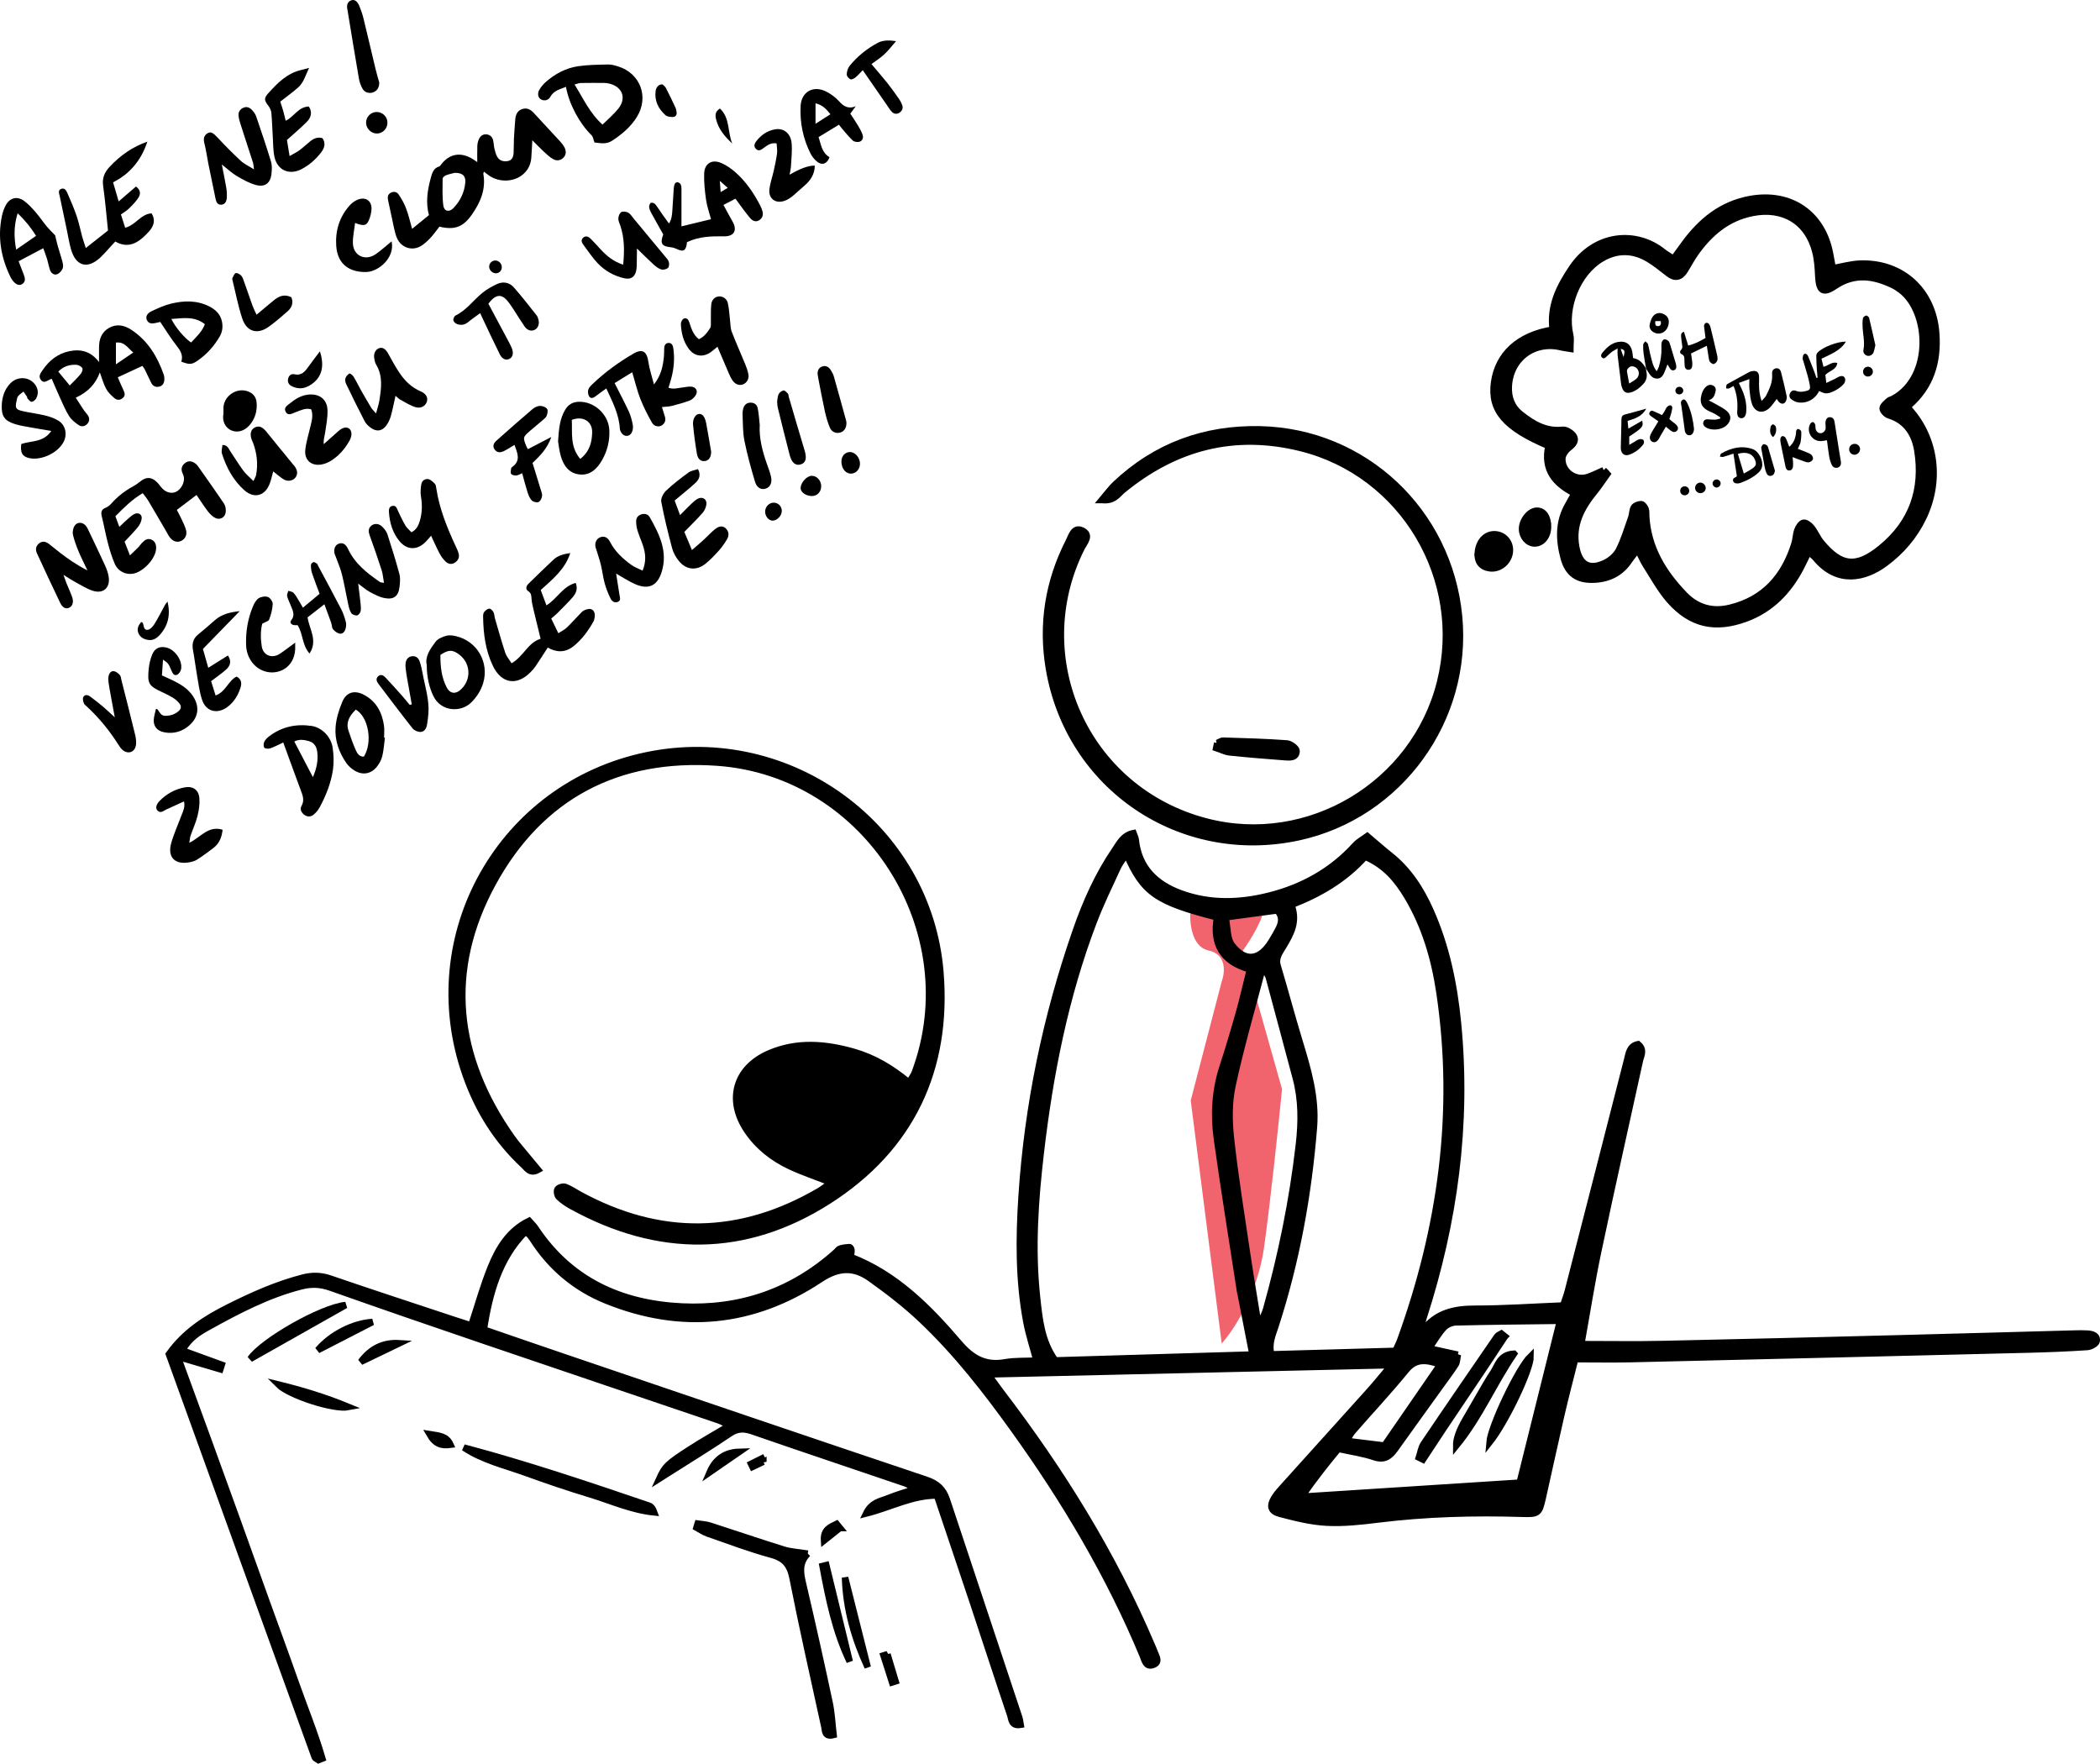 <svg width="644" height="541" viewBox="0 0 644 541" fill="none" xmlns="http://www.w3.org/2000/svg">
<path d="M370.658 291.488C365.058 290.288 364.658 281.988 365.158 277.988C372.658 276.488 387.658 274.388 387.658 277.988C387.658 281.588 383.325 288.488 381.158 291.488L393.158 333.988C392.158 344.154 389.658 368.088 387.658 382.488C385.658 396.888 378.158 408.154 374.658 411.988L365.158 337.488L374.658 300.988C375.658 298.321 376.258 292.688 370.658 291.488Z" fill="#F1646E"/>
<path d="M484.895 412.21C493.359 412.21 501.654 412.36 509.949 412.181C533.809 411.673 557.669 411.065 581.539 410.448C599.792 409.98 618.045 409.462 636.298 408.964C637.563 408.934 638.838 408.914 640.093 408.984C641.616 409.074 643.279 409.492 642.96 411.334C642.831 412.081 641.138 412.997 640.112 413.067C634.157 413.465 628.193 413.704 622.228 413.854C581.559 414.859 540.879 415.835 500.21 416.781C494.634 416.911 489.047 416.801 483.042 416.801C481.489 423.025 480.015 428.582 478.731 434.168C476.779 442.613 474.966 451.097 473.054 459.552C472.009 464.132 471.7 464.371 466.791 464.212C451.963 463.754 437.185 464.152 422.437 465.984C417.249 466.632 411.971 467.209 406.773 466.931C401.983 466.672 397.193 465.457 392.523 464.232C389.655 463.475 389.237 461.882 390.77 459.342C391.597 457.968 392.762 456.783 393.847 455.568C402.561 445.889 411.294 436.239 419.997 426.55C422.019 424.3 423.901 421.94 426.679 418.643C384.955 419.599 344.475 420.526 303.029 421.472C304.722 423.792 305.817 425.365 306.982 426.889C325.375 450.988 341.308 476.54 353.198 504.513C353.477 505.18 353.786 505.837 354.035 506.514C354.562 507.968 355.877 509.8 353.557 510.587C351.386 511.334 351.037 509.143 350.44 507.709C340.173 483.043 326.61 460.239 311.075 438.58C302.422 426.52 293.31 414.79 282.485 404.573C277.646 400.002 272.318 395.899 266.891 392.035C261.942 388.52 257.291 388.51 251.575 392.294C231.041 405.907 208.914 408.128 185.951 398.847C176.491 395.023 168.923 388.689 163.396 380.036C163.007 379.438 162.539 378.881 162.081 378.343C161.992 378.233 161.753 378.243 160.827 378.004C153.079 386.09 150.112 396.377 148.379 407.739C156.734 410.607 164.72 413.376 172.727 416.094C209.841 428.701 246.945 441.358 284.099 453.826C287.415 454.941 289.307 456.743 290.342 459.87C297.751 482.166 305.17 504.453 312.569 526.749C312.778 527.377 312.828 528.064 312.987 528.93C310.129 529.418 310.239 527.217 309.83 526.002C305.957 514.53 302.232 503.009 298.408 491.527C294.764 480.583 291.059 469.659 287.345 458.606C279.627 458.606 273.234 462.23 265.606 464.152C267.309 460.607 270.137 460.368 272.408 459.432C274.857 458.426 277.427 457.709 280.922 456.544C279.219 455.678 278.412 455.14 277.526 454.841C261.962 449.544 246.367 444.335 230.842 438.958C228.253 438.062 226.232 437.972 223.842 439.595C217.717 443.748 211.394 447.602 205.15 451.575C204.274 452.133 203.408 452.69 202.183 453.467C203.896 449.703 204.603 448.956 211.743 444.355C215.527 441.916 219.46 439.715 223.742 437.156C222.448 436.538 221.442 435.921 220.346 435.542C196.058 427.297 171.751 419.102 147.473 410.826C132.087 405.588 116.712 400.291 101.386 394.873C98.349 393.798 95.581 393.648 92.444 394.445C82.157 397.054 72.896 401.934 63.735 407.012C60.827 408.626 57.859 410.488 55.927 414.142C60.12 415.676 64.053 417.1 67.987 418.534C67.837 418.992 67.688 419.45 67.549 419.908C63.456 418.703 59.363 417.488 54.513 416.064C57.73 424.847 60.687 432.904 63.615 440.97C66.642 449.295 69.66 457.61 72.667 465.945C75.615 474.1 78.522 482.276 81.46 490.432C84.457 498.767 87.534 507.072 90.472 515.427C93.27 523.373 96.487 531.2 98.857 539.286C98.469 539.446 98.08 539.595 97.692 539.754C97.293 539.466 96.666 539.267 96.527 538.888C81.57 497.622 66.652 456.345 51.805 415.268C56.674 408.456 63.107 404.373 70.177 400.838C77.487 397.184 84.856 393.897 92.772 391.836C95.66 391.079 98.339 391.099 101.237 392.095C113.874 396.437 126.59 400.579 139.277 404.792C140.98 405.359 142.683 405.897 144.515 406.485C146.537 400.37 148.19 394.346 150.53 388.59C152.89 382.784 156.106 377.407 162.241 374.399C163.207 375.485 163.734 375.953 164.113 376.53C174.768 392.683 190.462 399.783 209.114 400.669C226.998 401.525 242.971 396.078 256.425 383.959C256.823 383.601 257.172 383.043 257.64 382.904C258.566 382.625 259.552 382.515 260.518 382.456C260.707 382.446 261.095 382.983 261.105 383.282C261.135 383.989 260.996 384.696 260.926 385.483C274.678 390.781 284.756 400.948 294.027 411.802C298.1 416.572 302.123 418.872 308.287 417.777C311.284 417.249 314.401 417.429 317.867 417.259C316.771 413.127 315.487 409.253 314.75 405.29C312.37 392.583 312.459 379.757 313.296 366.911C315.128 338.968 320.764 311.792 329.956 285.364C332.983 276.64 336.747 268.216 341.985 260.548C343.33 258.576 344.465 256.146 347.582 255.499C347.861 256.276 348.209 256.883 348.279 257.521C349.185 266.124 354.413 271.143 362.091 273.961C371.053 277.248 380.195 276.959 389.316 274.649C399.543 272.059 408.416 267.11 415.586 259.233C416.701 258.008 418.275 257.192 419.31 256.425C422.019 258.716 424.12 260.588 426.321 262.33C431.997 266.841 435.761 272.737 438.669 279.249C443.578 290.273 445.948 301.934 447.113 313.864C450.111 344.744 446.018 374.808 436.508 404.224C436.13 405.399 435.851 406.604 435.492 407.928C436.03 407.829 436.438 407.879 436.568 407.719C440.621 402.531 446.098 401.346 452.381 401.356C461.234 401.356 470.077 400.739 479.368 400.36C479.856 398.876 480.433 397.403 480.822 395.889C486.896 372.268 492.971 348.648 498.995 325.017C499.523 322.936 499.712 320.755 502.351 320.227C504.393 321.92 503.238 323.673 502.869 325.326C498.617 344.734 494.235 364.123 490.143 383.571C488.131 393.091 486.637 402.72 484.915 412.27L484.895 412.21ZM345.421 261.862C344.266 263.645 343.35 264.75 342.772 266.005C340.223 271.581 337.514 277.098 335.333 282.824C326.67 305.579 321.989 329.269 319.171 353.368C317.448 368.096 316.413 382.874 317.996 397.682C318.723 404.463 319.37 411.324 323.603 417.199C344.086 416.592 364.341 415.985 384.098 415.397C382.804 408.725 381.649 402.77 380.483 396.815C380.454 396.636 380.374 396.467 380.344 396.287C377.934 380.593 375.385 364.909 373.194 349.185C372.168 341.816 372.597 334.417 374.937 327.218C376.719 321.731 378.382 316.194 379.946 310.637C381.151 306.345 382.127 301.994 383.312 297.264C374.648 294.913 371.8 289.197 373.244 281.321C354.622 276.57 350.609 273.802 345.431 261.862H345.421ZM418.633 262.719C412.32 269.749 404.552 274.21 396.038 277.507C398 282.695 395.789 286.459 393.539 290.233C392.453 292.065 391.059 293.738 391.806 296.218C394.086 303.826 396.108 311.514 398.428 319.112C401.067 327.785 403.666 336.469 402.929 345.66C401.266 366.433 397.572 386.827 391.129 406.684C390.282 409.293 389.018 411.971 389.824 415.337C402.68 414.979 415.277 414.63 427.944 414.272C428.522 412.997 429.029 412.061 429.388 411.065C441.945 376.501 446.894 341.049 441.467 304.483C439.924 294.077 437.006 283.989 431.509 274.858C428.492 269.859 424.887 265.407 418.643 262.719H418.633ZM447.084 415.427C446.795 416.771 446.825 417.737 446.396 418.414C445.032 420.535 443.499 422.557 442.025 424.608C437.285 431.201 432.525 437.783 427.815 444.385C426.211 446.626 424.558 447.9 421.461 446.855C417.956 445.67 414.212 445.152 410.418 444.316C406.773 448.737 403.128 453.258 399.205 458.994C422.208 457.51 443.927 456.116 466.034 454.692C470.107 438.321 474.259 421.671 478.402 405.031C467.378 405.17 456.932 405.25 446.496 405.509C445.221 405.539 443.628 406.216 442.782 407.132C441.119 408.934 439.884 411.125 438.221 413.505C441.228 414.162 443.787 414.73 447.074 415.447L447.084 415.427ZM385.781 405.409C386.07 405.449 386.349 405.489 386.638 405.519C387.215 404.114 387.942 402.75 388.35 401.306C392.971 384.786 396.397 368.036 398.348 350.978C399.135 344.097 399.185 337.315 397.382 330.574C394.624 320.307 391.915 310.03 389.127 299.773C388.898 298.917 388.241 298.17 387.773 297.353C387.205 297.722 386.956 297.791 386.926 297.921C383.869 309.572 380.473 321.153 377.944 332.924C376.829 338.092 376.889 343.708 377.466 349.016C378.761 360.836 380.673 372.597 382.415 384.377C383.461 391.398 384.656 398.408 385.781 405.419V405.409ZM441.696 418.444C437.046 416.821 434.018 416.702 431.17 420.197C425.942 426.61 420.266 432.665 414.829 438.908C414.102 439.735 413.634 440.78 412.947 441.886C417.01 442.384 420.565 442.822 424.558 443.31C430.135 435.214 435.731 427.098 441.696 418.444ZM375.833 281.301C376.5 284.497 376.261 287.833 377.785 289.835C381.868 295.202 386.419 294.525 389.964 288.64C390.71 287.405 391.457 286.17 392.105 284.886C393.031 283.043 393.459 281.161 391.686 279.18C386.857 279.827 381.917 280.494 375.833 281.311V281.301Z" fill="black" stroke="black" stroke-width="2"/>
<path d="M254.881 362.659C250.28 360.856 246.158 359.482 242.254 357.65C236.947 355.16 232.406 351.585 229.09 346.656C222.806 337.315 225.554 327.486 235.911 323.025C244.455 319.341 253.218 320.097 261.932 322.607C268.106 324.389 273.503 327.606 278.761 331.997C279.448 330.802 280.185 329.856 280.583 328.791C296.695 285.543 265.945 237.096 219.958 233.85C189.446 231.689 165.726 244.127 151.117 270.874C136.499 297.642 139.426 324.111 157.032 348.956C158.287 350.719 159.731 352.352 161.105 354.025C162.33 355.528 163.585 357.002 165.019 358.735C162.589 360.099 161.653 358.297 160.657 357.381C152.392 349.733 146.626 340.432 142.892 329.866C127.676 286.837 153.637 240.89 198.369 231.629C242.194 222.557 284.726 253.607 288.37 298.08C290.82 327.964 279.358 352.163 253.985 368.315C228.482 384.547 201.844 384.487 175.325 369.888C173.911 369.111 172.527 368.185 171.372 367.07C170.884 366.602 170.645 365.228 170.984 364.71C171.332 364.162 172.657 363.754 173.304 363.983C174.808 364.521 176.172 365.487 177.586 366.263C202.352 379.806 226.929 379.478 251.296 365.218C252.362 364.59 253.318 363.784 254.861 362.678L254.881 362.659Z" fill="black" stroke="black" stroke-width="2"/>
<path d="M474.876 136.758C461.522 131.122 457.031 125.804 458.196 117.31C459.391 108.626 465.794 102.741 476.181 101.088C475.175 93.898 478.202 87.894 482.116 82.108C489.256 71.582 501.763 70.636 509.989 77.228C510.825 77.896 511.771 78.433 513.205 79.379C514.37 77.776 515.475 76.233 516.601 74.709C521.679 67.788 527.943 62.66 536.676 61.056C549.084 58.786 558.933 65.498 561.233 77.936C561.492 79.34 561.751 80.744 562.03 82.257C564.948 81.749 567.686 80.953 570.454 80.853C583.39 80.425 592.791 89.228 593.757 102.144C594.424 111.006 592.074 118.575 585.312 124.42C585.402 124.908 585.352 125.326 585.541 125.535C593.577 134.508 595.25 147.433 589.793 158.756C587.075 164.402 583.111 169.033 578.082 172.757C572.008 177.268 563.593 179.29 556.881 171.233C556.334 170.576 555.617 170.068 554.641 169.172C553.715 171.074 552.988 172.677 552.171 174.221C548.417 181.331 543.139 186.818 535.461 189.666C526.031 193.161 518.543 191.548 511.96 184.03C509.142 180.803 507.051 176.92 504.721 173.285C503.854 171.94 503.237 170.437 502.231 168.465C501.195 169.829 500.349 170.835 499.612 171.921C497.103 175.645 493.577 177.467 489.136 177.736C483.948 178.045 480.861 176.083 479.517 171.024C478.043 165.478 477.873 159.951 480.931 154.753C481.558 153.677 482.146 152.582 482.843 151.317C476.798 148.25 473.283 143.978 474.866 136.748L474.876 136.758ZM491.795 144.187C492.163 144.585 492.532 144.974 492.9 145.372C491.586 147.204 490.351 149.096 488.937 150.839C484.924 155.768 482.136 161.006 483.36 167.718C484.336 173.096 487.254 174.968 492.173 172.647C493.866 171.851 495.609 170.357 496.445 168.724C498.059 165.547 499.084 162.062 500.279 158.676C500.638 157.67 500.538 156.455 501.076 155.589C501.444 155.002 502.54 154.623 503.307 154.623C503.755 154.623 504.382 155.46 504.621 156.047C504.88 156.685 504.78 157.471 504.82 158.188C505.318 167.957 510.088 175.705 516.641 182.466C520.405 186.35 525.145 187.724 530.572 186.39C541.108 183.811 547.182 176.77 550.309 166.782C550.737 165.408 550.727 163.894 551.215 162.55C551.544 161.654 552.331 160.449 553.067 160.319C553.804 160.19 554.96 161.066 555.547 161.813C556.652 163.207 557.34 164.95 558.465 166.334C564.569 173.753 569.349 174.191 576.858 168.067C586.417 160.26 589.933 150.052 587.991 138.103C587.184 133.183 584.645 128.991 579.267 127.358C578.451 127.109 577.375 126.003 577.355 125.257C577.336 124.51 578.411 123.673 579.118 122.986C579.487 122.628 580.094 122.538 580.572 122.279C592.781 115.657 591.735 95.531 582.912 88.949C582.185 88.411 581.438 87.884 580.632 87.495C574.617 84.578 568.732 83.671 562.687 87.734C559.052 90.184 557.837 89.238 557.618 84.697C557.499 82.188 557.34 79.618 556.722 77.189C554.392 67.908 546.804 63.407 537.354 65.308C529.765 66.832 524.398 71.393 520.056 77.448C518.792 79.2 517.796 81.152 516.641 82.984C515.326 85.066 513.703 85.464 511.671 83.89C509.67 82.347 507.708 80.714 505.547 79.419C500.817 76.581 495.878 76.511 491.148 79.32C483.739 83.711 479.517 94.337 481.518 102.771C481.807 103.986 481.558 105.33 481.558 106.954C480.154 106.724 479.467 106.655 478.8 106.495C470.485 104.434 463.106 109.921 462.687 118.475C462.518 121.95 463.613 124.888 466.392 127.079C470.146 130.037 474.06 132.397 479.218 131.809C480.283 131.69 481.936 132.735 482.574 133.721C483.44 135.085 482.494 136.27 481.16 137.286C480.174 138.043 479.148 139.447 479.108 140.602C478.959 144.685 483.141 147.593 486.995 146.268C488.638 145.701 490.202 144.894 491.805 144.197L491.795 144.187Z" fill="black" stroke="black" stroke-width="2"/>
<path d="M337.902 153.329C339.625 151.297 340.711 149.764 342.055 148.499C354.513 136.748 369.42 131.311 386.448 131.68C418.334 132.377 444.315 156.824 447.422 188.929C450.489 220.666 429.169 250.052 398.219 256.744C362.17 264.541 327.805 241.408 321.68 205.001C319.4 191.438 321.481 178.363 327.755 166.055C328.601 164.402 329.279 161.534 331.748 162.64C334.825 164.024 332.505 166.394 331.639 168.117C314.919 201.506 332.674 242.255 369.928 251.944C401.256 260.09 433.769 240.612 441.636 209.214C449.553 177.617 430.414 145.263 399.025 137.416C378.611 132.317 360.438 137.047 344.285 150.321C342.762 151.566 341.627 153.767 337.922 153.329H337.902Z" fill="black" stroke="black" stroke-width="2"/>
<path d="M247.72 476.451C244.952 479.279 245.45 482.327 246.227 485.623C249.075 497.752 251.783 509.911 254.382 522.099C255.079 525.366 255.229 528.762 255.617 532.058C252.859 532.745 253.098 530.843 252.829 529.588C249.523 514.412 246.077 499.265 243.08 484.029C242.273 479.917 240.64 477.875 236.567 476.77C229.955 474.978 223.522 472.528 217.039 470.277C215.824 469.859 214.739 469.072 213.594 468.455C213.713 468.057 213.843 467.648 213.962 467.25C215.197 467.439 216.492 467.479 217.667 467.857C225.225 470.287 232.743 472.866 240.321 475.226C242.443 475.884 244.743 475.983 247.71 476.461L247.72 476.451Z" fill="black" stroke="black" stroke-width="2"/>
<path d="M142.246 443.917C161.425 449.006 180.236 455.359 199.037 461.752C199.735 461.991 200.262 462.748 200.631 463.793C193.69 463.096 187.416 460.218 180.924 458.247C174.391 456.265 167.898 454.084 161.475 451.744C155.012 449.384 148.201 447.88 142.246 443.917V443.917Z" fill="black" stroke="black" stroke-width="2"/>
<path d="M373.274 227.865C373.891 227.616 374.518 227.128 375.136 227.148C381.638 227.347 388.141 227.526 394.624 227.995C395.719 228.074 397.621 229.488 397.611 230.265C397.581 232.496 395.5 232.306 393.907 232.177C388.32 231.749 382.744 231.311 377.167 230.723C375.733 230.574 374.369 229.847 372.965 229.389L373.284 227.865H373.274Z" fill="black" stroke="black" stroke-width="2"/>
<path d="M453.206 169.421C453.524 165.986 455.715 163.685 458.533 163.854C461.381 164.024 463.383 166.523 462.985 169.421C462.576 172.399 459.818 174.619 456.95 174.271C454.271 173.942 452.957 172.229 453.216 169.421H453.206Z" fill="black" stroke="black" stroke-width="2"/>
<path d="M474.717 161.344C474.787 164.342 472.984 166.662 470.614 166.652C468.573 166.642 466.82 164.66 466.771 162.29C466.711 159.572 469.171 156.555 471.401 156.624C473.413 156.684 474.647 158.447 474.707 161.344H474.717Z" fill="black" stroke="black" stroke-width="2"/>
<path d="M76.772 416.721C80.496 411.264 98.56 400.978 105.989 400.221C95.981 405.867 86.56 411.195 76.772 416.721Z" fill="black" stroke="black" stroke-width="2"/>
<path d="M260.575 509.54C256.114 500.2 254.122 490.241 252.26 480.253C252.638 480.164 253.007 480.074 253.385 479.975C255.785 489.833 258.175 499.682 260.575 509.54Z" fill="black" stroke="black" stroke-width="2"/>
<path d="M266.093 511.294C262.06 502.54 259.431 493.449 259.152 483.779C261.463 492.951 263.783 502.122 266.093 511.294Z" fill="black" stroke="black" stroke-width="2"/>
<path d="M85.324 424.568C92.444 426.321 99.365 428.362 106.953 431.489C102.402 432.405 88.62 427.894 85.324 424.568Z" fill="black" stroke="black" stroke-width="2"/>
<path d="M97.453 414.044C101.526 409.234 108.317 405.778 114.223 405.42C108.636 408.298 103.04 411.166 97.453 414.044Z" fill="black" stroke="black" stroke-width="2"/>
<path d="M122.477 411.932C118.732 413.734 114.978 415.547 110.656 417.628C113.644 413.585 117.507 411.613 122.477 411.932Z" fill="black" stroke="black" stroke-width="2"/>
<path d="M226.748 445.222C223.711 447.313 220.674 449.414 217.637 451.505C219.34 447.512 222.317 445.341 226.748 445.222Z" fill="black" stroke="black" stroke-width="2"/>
<path d="M272.148 507.301C272.975 510.069 273.801 512.838 274.638 515.606C274.289 515.716 273.931 515.825 273.582 515.935C272.706 513.176 271.82 510.428 270.943 507.669L272.158 507.291L272.148 507.301Z" fill="black" stroke="black" stroke-width="2"/>
<path d="M257.57 468.584C255.947 469.868 254.324 471.153 252.711 472.448C252.482 469.092 254.583 468.275 256.554 467.329C256.893 467.747 257.232 468.166 257.58 468.584H257.57Z" fill="black" stroke="black" stroke-width="2"/>
<path d="M131.699 439.805C134.876 440.313 136.947 440.392 138.142 443.051C135.453 443.41 133.512 442.961 131.699 439.805V439.805Z" fill="black" stroke="black" stroke-width="2"/>
<path d="M234.088 448.269C232.983 448.797 231.878 449.315 230.772 449.842C230.623 449.534 230.474 449.235 230.324 448.926C231.42 448.379 232.515 447.831 233.6 447.283C233.76 447.612 233.929 447.94 234.088 448.279V448.269Z" fill="black" stroke="black" stroke-width="2"/>
<path d="M461.512 409.85C453.257 422.517 444.613 434.924 436.368 447.601L435.133 446.984C435.601 445.57 435.79 443.966 436.597 442.781C444.035 431.748 451.584 420.784 459.132 409.81C459.401 409.422 459.988 409.252 460.436 408.983C460.795 409.272 461.163 409.551 461.522 409.84L461.512 409.85Z" fill="black" stroke="black" stroke-width="2"/>
<path d="M464.292 415.158C457.899 424.539 453.807 434.537 446.567 443.39C446.54 441.292 447.496 438.593 449.435 435.294C450.899 432.804 452.313 430.295 453.767 427.805C455.141 425.475 456.445 423.095 457.949 420.864C459.413 418.694 459.911 415.387 464.283 415.148L464.292 415.158Z" fill="black" stroke="black" stroke-width="2"/>
<path d="M469.39 415.905C469.43 420.028 461.733 436.16 456.773 442.384C457.162 437.385 465.686 419.5 469.39 415.905Z" fill="black" stroke="black" stroke-width="2"/>
<path d="M163.246 43.02C163.122 45.188 163.059 46.8 162.93 48.407C162.743 50.705 161.735 52.556 159.831 53.904C157.145 55.813 153.101 55.866 150.208 53.986C149.628 53.611 149.1 53.161 148.424 52.652C148.338 52.925 148.194 53.132 148.222 53.304C149.067 58.029 147.34 62.054 144.725 65.786C142.001 69.672 139.396 70.607 134.748 69.508C133.87 70.626 133.04 71.849 132.042 72.914C131.16 73.859 130.186 74.795 129.083 75.452C126.392 77.044 123.144 76.008 121.815 73.178C121.34 72.171 121.086 71.043 120.837 69.945C120.208 67.148 119.681 64.328 119.038 61.536C118.822 60.596 118.817 59.771 119.662 59.214C120.597 58.6 121.657 58.768 122.237 59.617C123.154 60.965 123.969 62.423 124.545 63.944C125.274 65.858 125.72 67.882 126.382 70.175C128.248 68.659 129.845 67.359 131.539 65.978C130.522 62.208 131.049 58.428 132.071 54.715C132.469 53.257 132.829 51.611 134.657 51.055C134.94 50.968 135.151 50.604 135.362 50.335C137.813 47.232 141.056 46.584 144.562 48.527C145.239 48.901 145.853 49.385 146.361 49.726C146.361 48.105 146.318 46.431 146.38 44.756C146.404 44.075 146.563 43.361 146.836 42.737C147.287 41.706 148.117 41.048 149.316 41.216C150.376 41.365 151.019 42.075 151.24 43.097C151.422 43.946 151.441 44.833 151.647 45.673C151.849 46.507 152.074 47.376 152.501 48.105C153.192 49.28 154.386 49.625 155.682 49.405C157.058 49.174 157.437 48.081 157.509 46.886C157.591 45.495 157.528 44.099 157.6 42.708C157.711 40.621 157.855 38.539 158.032 36.458C158.152 35.062 158.761 33.901 160.157 33.44C161.558 32.975 162.7 33.565 163.659 34.601C166.379 37.542 169.118 40.468 171.823 43.428C172.346 43.998 172.85 44.636 173.171 45.332C173.68 46.431 173.637 47.567 172.677 48.455C171.723 49.337 170.562 49.357 169.526 48.738C168.566 48.167 167.717 47.385 166.892 46.618C165.765 45.577 164.705 44.464 163.237 43.005L163.246 43.02ZM139.434 53.002C138.729 53.194 137.703 53.391 136.743 53.76C136.321 53.923 135.741 54.441 135.741 54.801C135.717 57.55 135.597 60.332 135.957 63.042C136.192 64.822 137.751 65.153 139.022 63.839C141.123 61.67 142.409 59.032 142.687 56.01C142.879 53.938 141.823 52.959 139.439 53.007L139.434 53.002Z" fill="black"/>
<path d="M60.265 151.795C58.145 153.402 56.303 154.798 54.23 156.371C54.59 157.071 55.166 158.107 55.665 159.182C56.178 160.28 56.739 161.384 57.046 162.549C57.435 164.032 56.792 165.274 55.602 165.854C54.418 166.435 53.108 166.114 52.144 164.876C51.616 164.195 51.237 163.394 50.801 162.645C48.997 159.566 47.208 156.477 45.38 153.416C44.944 152.687 44.373 152.039 43.778 151.238C40.511 153.147 38.017 155.671 35.388 158.314C35.748 159.292 36.098 160.228 36.592 161.561C37.724 160.511 38.569 159.681 39.461 158.913C40.046 158.41 40.655 157.868 41.355 157.57C42.492 157.081 43.596 157.8 43.452 159.009C43.346 159.897 42.91 160.851 42.349 161.556C41.159 163.048 39.792 164.396 38.204 166.123C38.607 167.145 39.154 168.546 39.849 170.325C40.962 169.246 41.768 168.493 42.54 167.711C42.843 167.404 43.054 167.001 43.351 166.689C44.205 165.802 45.083 164.876 46.493 165.509C47.639 166.022 48.09 167.27 47.798 168.877C47.265 171.764 43.864 175.28 41.015 175.89C38.684 176.389 36.256 175.295 35.206 172.925C34.294 170.872 33.652 168.68 33.076 166.502C32.366 163.816 31.896 161.062 31.215 158.367C30.884 157.047 31.114 156.208 32.452 155.68C33.057 155.44 33.637 154.985 34.074 154.495C36.002 152.318 38.237 150.552 40.794 149.166C41.552 148.753 42.281 148.259 42.943 147.708C44.8 146.163 46.459 146.187 48.172 147.909C48.786 148.523 49.256 149.281 49.865 149.89C51.204 151.229 53.05 151.493 54.365 150.605C55.914 149.559 56.782 147.434 56.284 145.866C56.178 145.535 56.01 145.228 55.885 144.902C55.42 143.659 55.837 142.652 56.845 141.927C57.799 141.241 58.821 141.381 59.766 142.038C60.049 142.234 60.347 142.455 60.538 142.729C63.292 146.638 66.069 150.533 68.732 154.505C69.173 155.157 69.298 156.17 69.226 156.99C69.087 158.65 67.475 159.59 65.988 158.822C65.105 158.371 64.333 157.57 63.719 156.769C62.462 155.114 61.344 153.354 60.27 151.785L60.265 151.795Z" fill="black"/>
<path d="M15.854 116.149C14.535 116.59 13.556 117.813 12.544 116.503C11.647 115.347 12.496 114.354 13.12 113.433C15.101 110.512 17.753 108.44 21.241 107.706C24.843 106.953 27.956 107.792 30.369 111.049C30.369 109.529 30.364 108.013 30.369 106.492C30.379 103.984 31.185 101.81 33.459 100.539C35.843 99.206 38.203 99.753 40.361 101.192C45.364 104.526 48.291 109.38 50.224 114.92C50.392 115.4 50.425 115.952 50.396 116.465C50.339 117.501 49.883 118.322 48.789 118.571C47.72 118.816 46.885 118.389 46.396 117.434C45.681 116.043 45.053 114.609 44.357 113.208C44.17 112.834 43.868 112.517 43.652 112.215C41.177 113.361 38.797 114.47 36.121 115.707C36.615 116.834 37.195 118.259 37.862 119.65C38.27 120.504 38.495 121.281 37.694 122.02C36.845 122.802 35.852 122.763 35.08 122.092C34.116 121.252 33.123 120.312 32.533 119.209C31.722 117.693 31.276 115.985 30.619 114.215C29.338 117.741 26.949 120.264 23.231 121.958C24.09 123.291 24.901 124.577 25.745 125.838C26.086 126.342 26.537 126.769 26.882 127.268C27.496 128.15 27.529 129.071 26.834 129.916C26.124 130.774 25.035 130.947 24.229 130.419C23.092 129.685 21.936 128.755 21.217 127.637C20.099 125.896 19.303 123.939 18.43 122.044C17.561 120.159 16.76 118.235 15.844 116.139L15.854 116.149ZM21.389 118.216C22.589 116.974 23.735 115.904 24.723 114.705C25.112 114.235 25.481 113.256 25.251 112.891C24.915 112.354 24.042 111.898 23.38 111.865C21.26 111.769 19.346 112.388 17.883 113.971C19.029 115.357 20.075 116.623 21.389 118.211V118.216ZM35.55 111.726C37.541 110.368 39.124 109.289 40.865 108.104C39.128 106.66 38.155 104.713 35.55 105.063V111.726V111.726Z" fill="black"/>
<path d="M156.865 203.405C160.602 201.299 161.844 197.082 165.783 195.893C165.058 192.919 164.329 189.992 163.634 187.057C163.375 185.958 163.106 184.845 163.01 183.723C162.924 182.773 163.005 181.943 161.988 181.286C161.11 180.72 161.312 179.756 162.046 179.036C164.607 176.542 167.145 174.033 169.764 171.601C171.136 170.325 172.906 169.903 174.882 169.605C173.28 174.589 169.51 177.597 165.821 180.941C166.382 182.447 166.953 183.967 167.581 185.642C170.886 183.603 172.585 179.78 176.556 178.763C177.238 180.499 176.691 181.924 175.64 183.128C174.148 184.826 172.532 186.414 170.939 188.021C170.397 188.568 169.783 189.047 169.044 189.69C169.73 191.105 170.392 192.472 171.227 194.19C172.278 193.504 173.127 193.11 173.769 192.501C175.098 191.244 176.307 189.863 177.583 188.553C178.067 188.054 178.528 187.455 179.128 187.172C179.775 186.87 180.667 186.606 181.281 186.817C182.289 187.167 182.5 188.222 182.38 189.234C182.322 189.743 182.174 190.28 181.924 190.722C180.327 193.552 178.413 196.147 175.861 198.186C173.328 200.21 170.584 200.104 167.98 198.584C166.68 200.584 165.476 202.488 164.219 204.35C163.782 204.997 163.245 205.582 162.693 206.139C158.472 210.418 153.766 209.65 151.152 204.201C148.883 199.471 148.235 194.386 148.154 189.211C148.144 188.702 148.173 188.069 148.461 187.709C148.845 187.22 149.468 186.702 150.034 186.644C150.432 186.601 151.07 187.22 151.315 187.69C151.627 188.285 151.612 189.038 151.804 189.705C152.826 193.206 153.8 196.722 154.946 200.186C155.311 201.28 156.146 202.22 156.87 203.4L156.865 203.405Z" fill="black"/>
<path d="M221.868 62.86C222.857 64.663 223.687 66.28 224.603 67.848C226.195 70.564 225.178 72.525 222.032 72.477C218.165 72.415 214.357 72.501 210.672 74.267C210.639 74.535 210.615 74.866 210.548 75.188C210.202 76.819 209.502 77.178 208.001 76.56C207.305 76.277 206.595 75.912 205.871 75.84C202.897 75.562 202.359 74.708 203.391 71.883C202.11 69.599 200.863 67.407 199.659 65.191C199.371 64.663 199.107 64.059 199.069 63.478C199.04 63.047 199.285 62.361 199.611 62.202C199.923 62.054 200.666 62.294 200.92 62.605C201.745 63.613 202.422 64.74 203.17 65.81C203.765 66.654 204.384 67.484 205.166 68.558C206.005 67.196 206.082 65.93 206.178 64.687C206.346 62.428 206.451 60.169 206.609 57.909C206.648 57.396 206.725 56.859 206.931 56.393C207.046 56.139 207.483 55.832 207.727 55.87C208.092 55.928 208.557 56.192 208.715 56.504C208.936 56.95 208.989 57.511 208.989 58.024C209.003 61.238 208.989 64.452 208.979 67.666C208.979 68.256 208.979 68.841 208.979 69.412C212.016 68.678 214.956 67.968 218.045 67.225C217.522 65.249 216.817 63.291 216.525 61.277C216.141 58.619 215.863 55.909 215.944 53.232C216.04 50.105 218.352 48.733 221.235 50.009C222.799 50.699 224.281 51.721 225.567 52.863C228.8 55.727 231.194 59.262 233.16 63.085C233.439 63.622 233.669 64.198 233.822 64.783C234.125 65.901 233.842 66.889 232.839 67.522C231.75 68.203 230.791 67.748 230.057 66.899C229.145 65.848 228.33 64.711 227.49 63.598C226.867 62.773 226.267 61.929 225.538 60.931C224.329 61.564 223.216 62.145 221.873 62.845L221.868 62.86ZM221 58.902C221.825 58.413 222.401 58.072 223.173 57.612C222.305 56.844 221.715 56.321 220.746 55.468C220.852 56.873 220.909 57.703 221 58.902V58.902Z" fill="black"/>
<path d="M45.188 43.451C43.346 49.03 39.949 53.266 34.678 55.909C35.263 57.904 35.786 59.693 36.39 61.766C38.299 60.125 39.988 58.672 41.705 57.199C43.144 58.259 43.187 59.526 42.41 60.691C41.604 61.9 40.554 62.96 39.508 63.987C38.841 64.639 37.992 65.109 37.086 65.766C37.517 67.129 37.93 68.424 38.386 69.844C41.619 69.028 43.149 65.632 46.478 65.426C47.701 67.344 47.255 69.153 45.826 70.827C45.207 71.551 44.526 72.233 43.811 72.866C41.312 75.082 38.573 75.936 35.359 74.06C34.865 74.597 34.409 75.096 33.948 75.59C32.879 76.737 31.871 77.951 30.725 79.011C26.815 82.623 23.275 81.639 21.788 76.497C21.232 74.583 20.93 72.592 20.517 70.635C19.783 67.148 19.049 63.66 18.32 60.173C18.147 59.343 17.658 58.331 18.795 57.914C19.879 57.516 20.368 58.528 20.699 59.286C21.707 61.588 22.709 63.905 23.52 66.284C24.22 68.337 24.628 70.487 25.208 72.583C25.506 73.662 25.885 74.717 26.317 76.056C28.72 74.161 30.931 72.415 33.119 70.688C32.644 66.198 32.284 61.617 31.636 57.074C31.277 54.57 32.039 52.819 33.747 51.02C36.985 47.61 40.678 45.005 45.197 43.441L45.188 43.451Z" fill="black"/>
<path d="M182.31 43.696C181.935 42.722 181.868 41.916 181.427 41.494C177.724 37.892 174.505 31.944 173.565 26.633C171.747 27.387 169.823 27.746 168.734 29.742C168.235 30.653 167.094 31.08 165.976 30.529C165.012 30.054 164.705 28.73 165.396 27.535C165.909 26.653 166.6 25.818 167.372 25.142C170.241 22.618 173.565 20.853 177.34 20.302C180.338 19.865 183.403 19.846 186.445 19.774C187.462 19.75 188.517 20.052 189.51 20.354C196.369 22.46 199.104 29.751 195.305 35.877C193.386 38.971 190.647 41.254 187.62 43.207C185.84 44.358 183.921 43.85 182.305 43.696H182.31ZM184.766 38.213C186.454 36.539 188.191 35.095 189.582 33.368C192.191 30.145 190.915 26.648 186.91 25.655C186.406 25.53 185.883 25.444 185.37 25.439C182.943 25.42 180.516 25.405 178.088 25.453C177.542 25.463 177.004 25.712 176.198 25.919C178.885 30.221 180.856 34.678 184.766 38.213V38.213Z" fill="black"/>
<path d="M188.477 117.472C190.051 120.6 191.523 123.363 192.838 126.198C193.418 127.45 193.768 128.827 194.037 130.184C194.181 130.908 194.109 131.782 193.821 132.463C193.174 134.002 191.418 134.089 190.535 132.683C190.31 132.324 190.113 131.887 190.089 131.475C189.835 127.09 187.868 123.296 185.935 119.127C184.803 119.943 183.748 120.657 182.75 121.444C182.069 121.981 181.287 122.404 180.711 121.612C180.332 121.089 180.212 120.139 180.399 119.516C180.61 118.825 181.248 118.211 181.81 117.679C185.556 114.119 189.715 111.097 194.162 108.492C197.011 106.823 198.388 107.72 198.844 111.02C199.146 113.193 199.894 115.309 200.556 117.894C202.758 115.079 203.295 112.296 203.593 109.442C203.684 108.579 203.66 107.701 203.684 106.833C203.708 105.95 204.067 105.235 204.988 105.168C205.948 105.101 206.341 105.869 206.466 106.694C206.946 109.84 206.682 112.944 205.866 116.009C205.622 116.925 205.324 117.832 205.003 118.911C206.523 119.463 207.934 118.979 209.344 118.82C210.208 118.724 211.081 118.504 211.93 118.561C213.527 118.672 214.175 120.005 213.263 121.339C212.841 121.957 212.189 122.576 211.507 122.83C209.733 123.492 207.891 124.001 206.053 124.471C205.147 124.701 204.187 124.701 202.993 124.836C203.319 125.891 203.578 126.783 203.876 127.661C204.259 128.803 203.962 129.748 203.007 130.419C202.158 131.014 200.633 130.822 199.995 129.709C198.618 127.311 197.357 124.821 196.349 122.25C195.371 119.751 194.766 117.108 193.884 114.148C192.003 115.309 190.276 116.374 188.487 117.477L188.477 117.472Z" fill="black"/>
<path d="M68.026 50.44C68.563 53.208 69.038 55.41 69.403 57.631C69.571 58.648 69.614 59.713 69.537 60.739C69.46 61.718 69.072 62.687 67.887 62.773C66.649 62.86 66.299 61.895 66.098 60.922C65.349 57.348 64.611 53.774 63.891 50.196C63.479 48.147 63.22 46.07 62.702 44.051C62.356 42.708 62.409 41.624 63.637 40.866C64.625 40.257 65.378 40.755 66.64 42.103C68.947 44.578 71.331 46.996 73.811 49.299C74.867 50.277 76.248 50.896 77.893 51.942C77.74 50.91 77.735 50.349 77.572 49.841C76.301 45.864 74.986 41.907 73.715 37.93C73.451 37.11 73.216 36.256 73.149 35.407C73.073 34.385 73.547 33.574 74.521 33.095C75.543 32.586 76.454 32.908 77.15 33.598C77.749 34.193 78.306 34.951 78.575 35.743C80.153 40.338 81.707 44.948 83.122 49.601C83.463 50.723 83.381 52.028 83.261 53.223C82.969 56.163 81.275 57.511 78.421 56.715C76.368 56.144 74.425 55.05 72.574 53.956C71.101 53.083 69.835 51.86 68.031 50.44H68.026Z" fill="black"/>
<path d="M209.866 163.133C210.504 164.654 211.257 166.443 212.197 168.683C213.665 167.407 214.773 166.482 215.838 165.503C216.994 164.443 218.044 163.263 219.263 162.28C220.563 161.229 221.752 161.205 222.577 162.04C223.57 163.042 223.638 164.246 222.942 165.393C222.227 166.578 221.441 167.753 220.515 168.779C219.176 170.262 217.8 171.753 216.231 172.972C213.473 175.116 210.345 174.728 208.148 171.993C207.247 170.866 206.479 169.489 206.11 168.103C204.858 163.397 203.687 158.663 202.79 153.88C202.598 152.854 203.409 151.285 204.253 150.484C206.393 148.45 208.767 146.646 211.151 144.895C211.928 144.325 213.036 144.205 214.053 143.859C215.013 145.701 214.404 147.04 213.291 148.066C211.319 149.884 209.204 151.549 206.887 153.496C207.318 154.657 207.875 156.154 208.551 157.972C209.832 156.682 210.897 155.559 212.024 154.494C212.653 153.904 213.31 153.285 214.068 152.911C215.468 152.211 216.821 153.103 216.629 154.657C216.519 155.554 216.102 156.547 215.512 157.224C213.804 159.176 211.938 160.984 209.861 163.133H209.866Z" fill="black"/>
<path d="M86.868 227.692C85.233 228.45 84.086 229.083 82.868 229.491C82.321 229.673 81.347 229.63 81.064 229.285C80.752 228.901 80.805 227.956 81.064 227.433C81.395 226.766 82.023 226.191 82.638 225.725C86.47 222.847 90.835 221.94 95.498 222.612C98.702 223.073 101.518 225.922 102.017 229.304C102.343 231.51 102.425 233.837 102.108 236.039C101.518 240.111 99.988 243.934 98.04 247.561C97.599 248.381 96.966 249.153 96.261 249.763C95.407 250.501 94.328 250.607 93.359 249.907C92.428 249.235 91.896 248.175 92.462 247.172C93.455 245.407 92.817 243.896 92.207 242.275C90.447 237.554 88.739 232.82 86.864 227.697L86.868 227.692ZM95.963 238.332C97.134 235.588 97.609 233.151 97.292 230.594C97.096 229.011 96.376 227.75 94.778 227.294C93.296 226.872 91.761 226.603 90.25 227.399C92.126 230.987 93.954 234.484 95.963 238.332V238.332Z" fill="black"/>
<path d="M26.806 174.911C25.693 172.546 24.791 170.795 24.047 168.987C23.39 167.389 22.791 165.744 22.388 164.07C22.201 163.293 22.354 162.304 22.69 161.566C23.39 160.035 25.218 159.916 26.331 161.23C26.609 161.556 26.81 161.954 26.997 162.343C28.753 166.032 30.528 169.706 32.221 173.424C32.72 174.522 33.142 175.702 33.33 176.882C33.852 180.211 31.689 182.197 28.485 181.176C26.609 180.576 24.887 179.468 23.131 178.528C22.066 177.957 21.069 177.271 19.466 176.283C19.889 177.477 20.095 178.134 20.354 178.777C20.939 180.226 21.615 181.641 22.133 183.113C22.651 184.586 22.268 185.814 21.304 186.318C20.263 186.865 19.231 186.467 18.449 184.855C16.032 179.852 13.71 174.8 11.364 169.759C10.832 168.617 10.923 167.528 11.926 166.684C12.966 165.806 14.046 166.065 15.029 166.814C16.137 167.653 17.193 168.564 18.291 169.413C20.809 171.351 23.395 173.184 26.801 174.916L26.806 174.911Z" fill="black"/>
<path d="M85.951 31.171C86.263 32.15 86.604 33.123 86.882 34.117C87.141 35.033 87.343 35.963 87.606 37.023C90.173 35.853 91.449 32.754 94.706 32.668C95.819 34.337 95.445 35.978 94.145 37.306C92.331 39.158 90.321 40.823 87.995 42.933C88.182 44.07 88.455 45.72 88.806 47.86C90.101 47.111 91.012 46.684 91.804 46.099C92.921 45.269 93.938 44.31 95.013 43.427C96.13 42.511 97.344 41.902 98.908 42.382C99.91 43.897 99.56 45.317 98.529 46.67C96.869 48.848 94.859 50.642 92.422 51.894C88.695 53.808 85.064 52.211 84.177 48.143C83.735 46.128 83.783 44.003 83.654 41.926C83.495 39.494 83.438 37.057 83.217 34.635C83.15 33.915 82.819 33.133 82.378 32.557C81.087 30.879 80.843 30.193 82.171 28.71C85.026 25.54 88 22.446 92.427 21.448C93.094 21.299 93.751 21.098 94.783 20.824C93.689 23.108 93.132 25.372 91.329 26.921C89.621 28.389 87.793 29.723 85.942 31.176L85.951 31.171Z" fill="black"/>
<path d="M16.92 72.198C17.203 73.354 17.448 74.486 17.764 75.604C18.21 77.192 18.762 78.751 19.165 80.348C19.333 81.001 19.462 81.83 19.203 82.382C18.872 83.078 18.215 83.855 17.524 84.094C16.508 84.45 15.658 83.759 15.318 82.751C14.953 81.686 14.776 80.559 14.45 79.48C14.128 78.424 13.72 77.398 13.265 76.117C10.631 77.508 8.281 78.751 5.705 80.113C6.276 81.595 6.808 82.943 7.317 84.301C7.7 85.327 7.916 86.359 6.818 87.102C5.949 87.692 4.865 87.304 3.935 86.095C3.618 85.682 3.345 85.231 3.119 84.761C0.289 78.866 -0.766 72.716 0.582 66.26C0.826 65.084 1.239 63.895 1.819 62.849C3.057 60.633 5.297 60.086 7.355 61.587C8.674 62.547 9.806 63.794 10.89 65.031C12.089 66.403 13.102 67.938 14.262 69.344C15.064 70.313 15.975 71.186 16.925 72.189L16.92 72.198ZM11.068 72.323C9.442 69.757 7.715 67.579 5.403 65.406C4.208 69.329 4.266 72.778 4.961 76.549C7.086 75.076 8.981 73.767 11.068 72.318V72.323Z" fill="black"/>
<path d="M117.752 178.734C117.483 177.228 117.402 176.004 117.037 174.872C115.891 171.323 114.691 167.787 113.401 164.286C112.96 163.091 112.849 162.089 113.866 161.22C114.773 160.443 116.188 160.506 117.191 161.498C117.857 162.156 118.519 162.962 118.802 163.83C120.121 167.874 121.383 171.937 122.486 176.038C122.813 177.252 122.673 178.638 122.53 179.923C122.208 182.816 120.788 183.972 117.91 183.406C116.337 183.099 114.83 182.288 113.396 181.521C112.274 180.921 111.3 180.039 109.851 178.983C110.134 181.348 110.393 183.267 110.585 185.195C110.662 185.963 110.753 186.783 110.571 187.512C110.446 188.006 109.88 188.692 109.453 188.735C108.887 188.788 108.019 188.467 107.726 188.016C107.227 187.244 106.992 186.265 106.791 185.339C106.124 182.279 105.616 179.185 104.862 176.148C104.407 174.311 103.625 172.56 102.982 170.771C102.867 170.445 102.689 170.133 102.608 169.802C102.258 168.372 102.781 167.135 103.879 166.727C105.026 166.305 106.033 166.828 106.724 168.325C108.825 172.858 112.59 175.779 116.553 178.508C116.74 178.638 117.037 178.604 117.747 178.734H117.752Z" fill="black"/>
<path d="M197.064 175.001C198.196 172.248 198.018 169.787 197.193 167.341C196.666 165.772 195.984 164.256 195.495 162.683C195.217 161.786 195.087 160.812 195.087 159.872C195.087 158.841 195.644 158.04 196.69 157.728C197.721 157.421 198.733 157.694 199.237 158.577C202.192 163.786 204.859 169.092 202.921 175.38C201.626 179.587 198.978 180.916 194.881 179.184C192.91 178.35 191.106 177.112 188.947 175.903C189.312 178.22 189.657 180.34 189.979 182.456C190.089 183.199 190.492 184.096 189.533 184.543C188.415 185.061 187.604 184.322 187.187 183.463C186.472 181.986 185.863 180.436 185.431 178.853C184.928 177.011 184.716 175.088 184.27 173.231C183.887 171.644 183.34 170.089 182.865 168.521C182.812 168.353 182.731 168.199 182.687 168.032C182.275 166.564 182.831 165.254 184.069 164.76C185.201 164.304 186.362 164.75 187.067 166.146C188.564 169.111 190.938 171.269 193.533 173.183C194.545 173.932 195.797 174.359 197.069 175.001H197.064Z" fill="black"/>
<path d="M121.29 121.396C120.772 123.684 120.403 125.646 119.866 127.565C119.587 128.553 119.132 129.536 118.547 130.38C117.242 132.261 115.414 132.51 113.591 131.105C112.915 130.582 112.219 129.944 111.836 129.2C109.883 125.425 108.008 121.607 106.161 117.774C105.911 117.256 105.763 116.532 105.926 116.018C106.108 115.438 106.621 114.834 107.154 114.555C107.37 114.445 108.171 115.078 108.444 115.529C109.26 116.863 109.922 118.292 110.694 119.655C111.72 121.473 112.771 123.276 113.855 125.061C114.157 125.555 114.608 125.958 115.318 126.783C115.731 125.2 116.158 124.005 116.35 122.773C116.925 119.064 117.467 115.352 115.371 111.855C114.982 111.207 114.834 110.377 114.738 109.61C114.565 108.185 115.318 107.005 116.431 106.722C117.443 106.468 118.307 107.106 119.031 108.411C120.206 110.526 121.343 112.68 122.72 114.656C124.322 116.954 126.318 118.868 128.994 120.014C130.74 120.763 131.321 121.991 130.879 123.257C130.448 124.509 129.071 125.358 127.44 124.869C125.819 124.379 124.332 123.42 122.821 122.605C122.312 122.331 121.9 121.88 121.286 121.386L121.29 121.396Z" fill="black"/>
<path d="M130.877 203.946C130.263 201.351 131.927 199.02 133.558 196.823C134.249 195.892 135.649 195.321 136.839 194.976C137.779 194.703 138.931 194.87 139.924 195.11C146.337 196.664 150.026 203.097 148.198 209.4C147.527 211.712 146.255 213.646 144.586 215.353C141.492 218.519 135.309 218.385 132.906 213.473C131.711 211.036 130.843 207.592 130.877 203.941V203.946ZM135.059 200.852C135.031 204.411 135.39 207.755 136.997 210.83C137.952 212.662 139.53 212.94 141.051 211.688C144.524 208.825 144.514 203.692 141.022 200.886C138.907 199.183 137.554 199.149 135.055 200.847L135.059 200.852Z" fill="black"/>
<path d="M118.043 226.213C117.794 228.099 117.679 230.022 117.238 231.864C116.964 233.006 116.345 234.143 115.616 235.073C113.803 237.39 111.169 237.832 108.656 236.263C107.72 235.678 106.819 234.891 106.2 233.989C103.926 230.684 102.602 226.943 102.909 222.961C103.111 220.342 103.941 217.689 104.962 215.243C106.219 212.23 108.733 211.549 111.64 213.089C115.415 215.089 117.175 218.481 117.76 222.549C117.933 223.738 117.784 224.976 117.784 226.19C117.871 226.194 117.962 226.204 118.048 226.209L118.043 226.213ZM109.107 217.608C107.313 219.387 105.998 221.378 106.857 224.045C107.519 226.098 108.263 228.137 109.136 230.104C109.572 231.082 110.229 232.109 111.587 232.027C114.364 227.609 112.992 219.829 109.102 217.608H109.107Z" fill="black"/>
<path d="M49.141 98.726C48.724 98.822 48.225 98.932 47.726 99.047C46.647 99.292 45.606 99.349 45.045 98.145C44.599 97.2 45.035 96.121 46.445 95.454C48.398 94.528 50.408 93.612 52.494 93.109C56.447 92.159 60.424 92.053 64.204 93.982C66.151 94.975 67.605 96.385 68.065 98.611C68.396 100.203 68.214 101.738 67.398 103.153C65.681 106.132 63.422 108.641 60.596 110.603C58.802 111.85 58.097 111.85 55.593 110.905C56.265 108.91 55.276 107.437 54.053 105.878C52.293 103.643 50.81 101.187 49.141 98.726V98.726ZM52.552 97.819C53.713 100.309 56.658 103.777 58.605 105.029C60.155 103.345 61.925 101.815 62.827 99.421C59.623 96.884 56.135 97.579 52.552 97.819V97.819Z" fill="black"/>
<path d="M132.195 164.295C131.562 165.01 131.073 165.61 130.536 166.166C128.036 168.747 124.875 168.766 122.577 166.037C120.443 163.494 119.507 160.41 119.282 157.129C119.22 156.256 119.282 155.277 120.452 155.128C121.46 155.004 121.666 155.829 122.002 156.567C122.721 158.146 123.474 159.719 124.357 161.211C124.813 161.983 125.576 162.578 126.19 163.24C127.777 162.377 128.339 161.101 128.737 159.767C129.471 157.311 129.528 154.821 129.096 152.274C128.885 151.037 128.991 149.693 129.216 148.441C129.399 147.41 130.358 146.739 131.361 146.94C132.104 147.089 132.8 147.775 133.361 148.369C133.678 148.705 133.73 149.338 133.812 149.847C134.762 156.021 137.069 161.734 139.674 167.351C140.038 168.138 140.436 168.929 140.652 169.764C140.945 170.877 140.542 171.826 139.583 172.488C138.57 173.189 137.51 173.016 136.695 172.253C135.946 171.558 135.313 170.68 134.829 169.778C133.898 168.037 133.112 166.219 132.2 164.286L132.195 164.295Z" fill="black"/>
<path d="M220.012 106.339C219.106 107.072 218.535 107.605 217.897 108.041C215.537 109.668 212.922 109.284 211.215 106.967C209.56 104.727 208.926 102.093 208.802 99.364C208.778 98.803 209.209 97.925 209.675 97.709C210.567 97.287 211.133 98.069 211.387 98.846C212.011 100.745 212.567 102.659 214.318 104.017C215.949 103.317 216.909 101.954 217.782 100.592C218.103 100.088 217.983 99.278 218.002 98.606C218.045 96.874 217.94 95.128 218.113 93.411C218.261 91.914 219.197 91.051 220.377 90.912C221.48 90.782 222.828 91.487 223.169 92.83C223.61 94.576 223.648 96.418 223.878 98.217C224.027 99.402 223.994 100.669 224.411 101.757C225.687 105.087 227.164 108.339 228.512 111.639C228.939 112.68 229.328 113.764 229.52 114.867C229.75 116.201 229.006 117.4 227.913 117.856C226.814 118.312 225.562 117.947 224.713 116.772C224.209 116.076 223.84 115.266 223.495 114.474C222.353 111.855 221.25 109.222 220.022 106.343L220.012 106.339Z" fill="black"/>
<path d="M171.141 135.365C171.385 131.407 171.687 128.414 173.304 125.685C174.302 124.001 175.679 123.248 177.569 123.21C182.361 123.118 186.668 127.177 186.865 131.954C186.999 135.259 186.232 138.353 184.586 141.184C183.08 143.774 181.003 145.851 177.727 145.501C174.46 145.151 172.8 142.762 171.97 139.836C171.476 138.099 171.304 136.272 171.141 135.36V135.365ZM177.943 140.733C180.878 138.421 181.516 135.576 181.598 132.602C181.694 129.254 178.782 127.436 175.352 128.764C175.554 132.727 174.738 136.938 177.943 140.733Z" fill="black"/>
<path d="M262.426 32.596C261.917 33.282 261.409 33.968 260.761 34.846C261.586 36.117 262.454 37.388 263.246 38.707C263.735 39.518 264.181 40.376 264.508 41.264C264.843 42.18 264.536 43.139 263.644 43.451C263.04 43.662 261.999 43.528 261.548 43.115C260.272 41.95 259.202 40.559 258.056 39.254C257.83 38.995 257.638 38.702 257.288 38.237C255.178 39.523 253.206 40.722 251.028 42.046C251.8 44.377 252.04 46.833 254.381 48.2C253.686 50.186 252.223 50.819 250.702 49.673C249.834 49.016 249.066 48.075 248.572 47.102C246.246 42.506 245.262 37.575 245.526 32.462C245.752 28.13 249.46 26.077 253.359 28.077C254.803 28.816 256.209 29.833 257.288 31.032C258.732 32.634 260.138 33.502 262.416 32.601L262.426 32.596ZM250.093 31.689V37.959C251.796 36.87 253.134 36.011 254.664 35.033C253.412 33.512 252.357 32.207 250.093 31.684V31.689Z" fill="black"/>
<path d="M15.715 132.151C13.46 131.772 11.676 131.494 9.901 131.163C8.107 130.827 6.28 130.587 4.548 130.041C1.348 129.033 0.403 127.551 0.542 124.227C0.648 121.718 1.382 119.415 3.157 117.578C5.426 115.232 9.134 115.501 10.87 118.087C11.782 119.444 11.83 120.888 11.033 122.279C10.774 122.73 10.122 123.224 9.661 123.215C9.23 123.2 8.803 122.562 8.405 122.164C8.304 122.063 8.371 121.804 8.285 121.67C7.944 121.137 7.57 120.619 7.21 120.097C6.644 120.552 5.992 120.941 5.546 121.492C5.243 121.867 5.191 122.461 5.075 122.965C4.596 125.148 4.807 125.589 6.97 126.083C9.258 126.606 11.609 126.87 13.883 127.426C15.298 127.772 16.746 128.27 17.965 129.043C20.133 130.419 20.689 133.226 19.505 135.519C17.768 138.872 12.741 141.27 9.047 140.503C6.874 140.052 6.179 138.886 6.519 136.166C9.469 135.106 13.249 135.797 15.72 132.161L15.715 132.151Z" fill="black"/>
<path d="M58.054 258.459C61.575 256.746 63.906 253.081 68.262 254.453C68.055 256.439 67.422 258.512 65.532 259.975C63.887 261.246 62.208 262.474 60.467 263.601C59.762 264.057 58.864 264.292 58.025 264.445C53.669 265.232 51.324 262.906 52.475 258.675C53.291 255.677 54.634 252.818 55.713 249.887C56.15 248.697 56.821 247.536 56.432 245.757C54.475 246.654 52.696 247.459 50.926 248.28C50.091 248.668 49.304 249.503 48.34 248.611C47.635 247.954 47.827 246.754 48.94 245.617C51.06 243.454 53.641 242.025 56.615 241.463C59.172 240.979 60.951 242.221 61.148 244.836C61.282 246.606 61.009 248.472 60.572 250.208C60.045 252.304 59.124 254.295 58.418 256.348C58.236 256.885 58.217 257.475 58.054 258.468V258.459Z" fill="black"/>
<path d="M83.779 144.551C83.381 145.966 83.136 147.242 82.666 148.432C81.213 152.111 77.927 152.979 74.948 150.35C71.533 147.338 69.456 143.409 68.069 139.13C67.815 138.349 68.146 137.38 68.209 136.454C69.801 136.454 70.05 137.523 70.549 138.267C71.912 140.287 73.173 142.378 74.617 144.335C75.423 145.424 76.522 146.302 77.721 147.515C78.105 146.666 78.445 146.187 78.541 145.659C79.155 142.33 78.814 139.073 77.639 135.902C77.519 135.576 77.347 135.269 77.227 134.943C76.536 133.096 76.876 131.729 78.181 131.076C79.409 130.462 80.508 130.918 81.717 132.42C84.388 135.739 87.099 139.03 89.795 142.33C90.015 142.599 90.265 142.848 90.461 143.136C91.306 144.378 91.33 145.568 90.548 146.508C89.751 147.468 88.236 147.755 86.969 146.988C85.885 146.331 84.94 145.453 83.775 144.551H83.779Z" fill="black"/>
<path d="M149.761 93.133C151.689 96.726 153.661 100.391 155.613 104.065C156.103 104.986 156.621 105.903 156.99 106.872C157.566 108.368 157.211 109.587 156.194 110.066C155.124 110.57 154.011 110.143 153.268 108.651C151.411 104.919 149.66 101.135 147.866 97.364C147.689 96.985 147.521 96.602 147.262 96.021C145.909 97.024 144.633 97.892 143.439 98.87C142.446 99.681 141.352 99.763 140.249 99.417C139.75 99.259 139.131 98.727 139.035 98.261C138.939 97.81 139.304 96.956 139.702 96.76C143.012 95.143 145.108 92.14 147.842 89.886C149.224 88.749 150.84 87.833 152.471 87.084C154.294 86.25 156.222 86.614 157.532 88.082C160.007 90.864 162.271 93.838 164.598 96.755C164.857 97.081 164.977 97.537 165.102 97.949C165.504 99.273 165.044 100.578 164.027 101.115C162.957 101.677 161.729 101.355 160.871 100.113C159.686 98.395 158.606 96.606 157.47 94.86C156.995 94.131 156.496 93.416 155.978 92.721C153.944 89.996 152.083 90.078 149.761 93.143V93.133Z" fill="black"/>
<path d="M191.107 81.174C191.51 77.019 191.534 73.081 190.239 69.21C189.989 68.466 189.581 67.704 189.62 66.965C189.653 66.279 190.023 65.334 190.55 65.032C191.068 64.734 192.076 64.902 192.671 65.224C193.313 65.574 193.75 66.332 194.249 66.931C197.424 70.745 200.595 74.563 203.756 78.391C204.25 78.991 204.864 79.581 205.095 80.286C205.282 80.852 205.21 81.845 204.836 82.176C204.356 82.598 203.373 82.819 202.763 82.627C201.89 82.353 201.084 81.706 200.389 81.073C198.791 79.624 197.276 78.084 195.342 76.209C195.319 77.84 195.318 79.092 195.285 80.339C195.261 81.207 195.285 82.094 195.117 82.939C194.728 84.915 193.481 85.778 191.51 85.347C188.277 84.637 185.461 83.04 183.216 80.651C181.614 78.948 180.323 76.957 178.913 75.081C178.419 74.424 178.074 73.652 178.769 72.956C179.561 72.165 180.424 72.525 181.081 73.163C182.146 74.189 183.12 75.307 184.122 76.396C186.027 78.454 188.123 80.228 191.116 81.169L191.107 81.174Z" fill="black"/>
<path d="M47.827 217.345C48.057 217.45 48.259 217.484 48.35 217.599C48.969 218.41 49.338 219.498 50.624 219.513C52.159 219.532 53.535 219.119 54.73 218.117C55.66 217.335 55.665 216.472 54.931 215.623C54.428 215.037 53.838 214.486 53.19 214.078C52.163 213.435 51.075 212.869 49.971 212.37C45.601 210.384 45.136 209.708 45.616 205.017C45.764 203.568 46.129 202.09 46.666 200.738C47.458 198.742 49.079 198.066 51.127 198.603C53.732 199.289 56.02 202.613 55.536 205.237C55.416 205.88 54.845 206.7 54.274 206.94C53.406 207.305 52.945 206.513 52.614 205.726C51.636 203.41 51.617 203.419 49.99 202.287C49.871 204.004 49.765 205.506 49.655 207.122C50.878 207.684 51.981 208.159 53.051 208.686C55.171 209.727 57.191 210.912 58.687 212.812C61.599 216.515 61.004 220.501 57.128 223.163C55.166 224.516 53.003 224.986 50.672 224.626C47.971 224.209 46.748 222.463 47.261 219.82C47.419 218.995 47.645 218.179 47.842 217.349L47.827 217.345Z" fill="black"/>
<path d="M62.236 199.01C62.726 200.742 63.263 202.646 63.867 204.786C65.973 203.471 67.902 202.267 69.902 201.015C71.125 202.872 70.549 204.258 69.283 205.381C67.926 206.58 66.419 207.606 64.74 208.887C65.163 210.24 65.618 211.689 66.112 213.272C69.245 212.164 69.964 208.767 72.545 207.482C74.066 208.249 74.176 209.53 73.763 210.854C73.025 213.228 71.763 215.301 69.734 216.812C66.635 219.114 63.157 218.232 61.963 214.591C61.128 212.053 60.821 209.333 60.351 206.681C59.924 204.282 59.651 201.86 59.2 199.466C58.831 197.509 59.142 195.878 60.773 194.564C62.534 193.144 64.232 191.642 65.94 190.155C68.046 188.318 70.641 187.718 73.514 187.426C69.849 191.191 66.18 194.957 62.232 199.01H62.236Z" fill="black"/>
<path d="M157.781 136.429C156.663 137.096 155.656 137.772 154.581 138.305C153.598 138.794 152.538 138.952 151.746 137.926C150.926 136.866 151.396 135.892 152.221 135.153C155.852 131.911 159.508 128.692 163.211 125.531C163.844 124.989 164.746 124.518 165.547 124.475C166.295 124.437 167.312 124.816 167.758 125.377C168.104 125.809 167.912 126.869 167.643 127.517C167.394 128.111 166.751 128.558 166.228 129.013C165.048 130.045 163.82 131.023 162.635 132.05C160.333 134.05 160.314 134.132 161.427 136.88C161.556 137.197 161.753 137.489 161.892 137.744C164.142 136.573 166.353 135.427 169.068 134.016C167.826 137.633 165.557 139.816 163.312 141.97C164.156 144.714 164.957 147.28 165.734 149.856C165.96 150.604 166.319 151.4 166.233 152.13C166.156 152.801 165.696 153.722 165.154 153.952C164.612 154.187 163.532 153.928 163.096 153.487C162.463 152.844 162.079 151.88 161.791 150.988C161.182 149.098 160.697 147.165 160.131 145.121C159.426 145.409 158.889 145.783 158.332 145.817C157.8 145.85 157.018 145.702 156.759 145.337C156.49 144.958 156.697 144.224 156.74 143.649C156.75 143.5 156.903 143.327 157.037 143.231C159.834 141.293 158.663 138.928 157.776 136.424L157.781 136.429Z" fill="black"/>
<path d="M95.436 125.522C93.642 125.018 92.164 125.872 90.629 126.414C89.603 126.774 88.394 127.666 87.621 126.313C86.868 124.999 88.178 124.294 89.022 123.608C90.658 122.284 92.423 121.224 94.611 121.008C97.916 120.681 100.314 122.418 100.434 125.766C100.52 128.069 100.031 130.405 99.7 132.712C99.542 133.801 99.153 134.861 99.283 136.204C100.42 135.187 101.547 134.161 102.698 133.163C103.418 132.539 104.104 131.825 104.934 131.398C106.55 130.568 107.96 131.58 107.769 133.398C107.697 134.065 107.409 134.746 107.068 135.341C105.711 137.715 103.931 139.744 101.624 141.222C100.698 141.817 99.595 142.287 98.51 142.46C95.445 142.949 93.32 141.083 93.618 137.998C93.834 135.773 94.543 133.595 95.042 131.398C95.479 129.474 96.203 127.565 95.426 125.531L95.436 125.522Z" fill="black"/>
<path d="M242.15 53.567C245.485 51.639 248.058 50.716 249.868 50.799C249.849 53.433 248.539 55.39 246.592 57.03C245.33 58.095 244.15 59.261 242.864 60.297C242.198 60.83 241.421 61.295 240.619 61.578C237.818 62.566 235.597 60.911 235.957 57.985C236.187 56.105 236.854 54.277 237.266 52.416C237.66 50.641 238.058 48.856 238.288 47.058C238.418 46.055 238.216 45.009 238.163 43.983C236.437 43.666 235.328 44.549 234.211 45.359C233.482 45.887 232.757 46.496 231.903 45.734C230.973 44.899 231.4 43.959 232.023 43.177C233.477 41.354 235.333 40.083 237.655 39.666C240.308 39.186 242.495 40.879 242.764 43.93C242.97 46.242 242.692 48.597 242.567 50.929C242.524 51.759 242.308 52.584 242.14 53.567H242.15Z" fill="black"/>
<path d="M108.891 68.371C108.627 70.635 108.171 72.602 108.219 74.559C108.315 78.435 112.018 80.181 115.247 77.926C116.945 76.742 118.48 75.322 120.091 74.007C121.185 79.058 116.067 83.289 112.407 83.409C107.624 83.563 103.508 81.39 103.11 75.422C102.794 70.693 104.108 66.447 107.303 62.917C108.07 62.068 109.202 61.305 110.296 61.032C112.522 60.475 114.047 61.9 113.927 64.193C113.884 65.052 113.692 65.924 113.419 66.745C112.613 69.191 111.826 69.527 108.891 68.371Z" fill="black"/>
<path d="M92.889 186.361C94.697 184.854 96.343 183.487 98.012 182.096C97.187 179.88 96.391 177.87 95.704 175.817C95.436 175.016 95.345 174.133 95.345 173.284C95.345 172.972 95.786 172.474 96.108 172.392C96.419 172.315 96.87 172.618 97.196 172.848C97.383 172.982 97.441 173.294 97.566 173.524C99.94 177.971 102.353 182.398 104.665 186.874C105.298 188.097 105.711 189.45 106.066 190.783C106.234 191.412 106.143 192.17 105.97 192.817C105.735 193.714 105.083 194.506 104.118 194.304C103.38 194.151 102.612 193.57 102.128 192.966C101.734 192.472 101.792 191.637 101.562 190.985C100.933 189.196 100.257 187.421 99.475 185.305C97.57 186.792 95.911 188.088 94.318 189.335C94.865 192.995 97.532 196.367 94.927 200.416C92.601 197.825 92.994 194.439 91.263 191.714C91.004 191.714 90.586 191.757 90.183 191.704C89.32 191.594 88.773 190.889 89.267 190.275C90.754 188.414 89.555 186.855 88.96 185.205C88.663 184.389 88.212 183.612 88.049 182.773C87.953 182.283 88.279 181.712 88.418 181.18C88.951 181.372 89.627 181.425 89.987 181.784C90.591 182.389 91.008 183.18 91.469 183.914C91.924 184.639 92.332 185.392 92.894 186.361H92.889Z" fill="black"/>
<path d="M126.276 216.001C125.82 213.454 125.355 210.911 124.909 208.364C124.717 207.251 124.539 206.134 124.4 205.011C124.338 204.498 124.323 203.965 124.376 203.452C124.496 202.301 125.086 201.452 126.266 201.26C127.475 201.058 128.31 201.74 128.684 202.809C129.082 203.951 129.355 205.15 129.571 206.345C130.31 210.441 131.668 214.451 131.389 218.692C131.308 219.901 131.135 221.11 130.938 222.309C130.756 223.426 130.104 224.424 128.986 224.458C128.166 224.482 127.043 224.026 126.544 223.398C122.976 218.898 119.531 214.303 116.058 209.726C115.502 208.993 115.147 208.143 115.972 207.395C116.84 206.604 117.656 207.174 118.251 207.808C120.045 209.702 121.776 211.66 123.508 213.607C124.247 214.437 124.937 215.315 125.647 216.174C125.858 216.116 126.065 216.054 126.276 215.996V216.001Z" fill="black"/>
<path d="M35.191 219.954C34.682 217.191 34.279 215.013 33.886 212.84C33.67 211.646 33.444 210.451 33.286 209.247C33.205 208.652 33.171 208.024 33.277 207.444C33.449 206.537 33.958 205.678 34.98 205.841C35.632 205.942 36.284 206.508 36.764 207.031C37.081 207.372 37.095 207.995 37.224 208.499C38.63 214.049 40.059 219.594 41.403 225.163C41.681 226.31 41.887 227.6 41.647 228.723C41.191 230.857 39.023 231.375 37.435 229.845C36.941 229.37 36.558 228.771 36.188 228.185C33.516 223.983 30.389 220.165 26.743 216.774C26.364 216.419 25.87 216.078 25.702 215.627C25.486 215.051 25.299 214.236 25.549 213.766C25.995 212.931 26.897 213.056 27.592 213.564C28.921 214.538 30.226 215.555 31.487 216.615C32.605 217.551 33.651 218.568 35.186 219.968L35.191 219.954Z" fill="black"/>
<path d="M90.524 197.077C90.524 197.916 90.538 198.434 90.524 198.952C90.409 202.363 88.552 204.963 85.597 205.874C82.546 206.819 79.251 205.707 77.27 203.063C76.08 201.476 75.528 199.662 75.466 197.715C75.341 193.671 75.994 189.742 77.558 186.006C77.951 185.07 78.493 184.01 79.284 183.487C80.038 182.988 81.323 182.777 82.153 183.07C82.844 183.315 83.669 184.49 83.635 185.219C83.563 186.831 83.117 188.466 82.546 189.987C82.345 190.524 81.328 190.75 80.421 191.268C79.874 193.383 79.898 195.83 80.268 198.209C80.704 201.02 83.448 202.071 85.837 200.478C87.338 199.48 88.758 198.362 90.524 197.072V197.077Z" fill="black"/>
<path d="M116.297 25.27C116.321 26.868 115.64 27.885 114.407 28.331C113.256 28.743 111.888 28.408 111.207 27.252C110.646 26.302 110.257 25.189 110.066 24.1C108.866 17.159 107.744 10.203 106.597 3.253C106.569 3.08 106.521 2.912 106.497 2.739C106.319 1.622 106.477 0.619 107.658 0.125C108.617 -0.278 109.557 0.298 110.181 1.794C110.713 3.075 111.164 4.404 111.495 5.747C112.757 10.899 113.941 16.07 115.184 21.222C115.529 22.656 115.966 24.066 116.297 25.261V25.27Z" fill="black"/>
<path d="M78.682 96.515C80.653 94.865 82.356 93.387 84.112 91.982C85.618 90.773 87.278 90.135 89.331 91.142C90.055 92.778 89.556 94.275 88.209 95.455C86.314 97.119 84.405 98.793 82.352 100.247C78.922 102.674 75.65 101.739 74.302 97.7C73.012 93.838 72.259 89.799 71.28 85.837C71.237 85.669 71.184 85.453 71.256 85.324C71.568 84.758 71.827 83.899 72.287 83.76C72.748 83.626 73.568 84.091 73.976 84.532C74.422 85.012 74.624 85.751 74.859 86.403C75.737 88.859 76.566 91.334 77.454 93.785C77.77 94.649 78.207 95.469 78.682 96.515V96.515Z" fill="black"/>
<path d="M232.988 130.18C232.739 134.449 233.837 138.459 235.238 142.417C235.674 143.645 236.135 144.873 236.432 146.139C236.864 147.986 236.212 149.387 234.868 149.833C233.477 150.293 232.096 149.636 231.53 147.717C230.297 143.558 229.131 139.366 228.282 135.121C227.759 132.501 227.855 129.758 227.716 127.067C227.687 126.472 227.779 125.848 227.932 125.272C228.206 124.265 228.891 123.574 229.947 123.488C231.108 123.392 232.101 123.958 232.34 125.081C232.7 126.75 232.782 128.482 232.978 130.189L232.988 130.18Z" fill="black"/>
<path d="M264.57 21.519C263.654 22.455 263.054 23.179 262.334 23.755C261.912 24.09 261.154 24.484 260.799 24.321C260.277 24.076 259.643 23.337 259.663 22.834C259.696 21.946 259.984 20.91 260.531 20.229C262.896 17.284 265.812 14.947 269.136 13.163C270.777 12.28 272.595 12.3 274.792 12.611C273.492 14.098 272.466 15.47 271.233 16.622C270.053 17.725 268.652 18.603 267.251 19.653C268.997 21.725 270.648 23.606 272.202 25.563C273.444 27.127 274.591 28.762 275.737 30.403C276.13 30.969 276.461 31.602 276.687 32.25C277.003 33.171 276.687 33.967 275.886 34.524C275.046 35.104 274.178 34.984 273.511 34.303C272.912 33.694 272.466 32.926 271.976 32.216C269.559 28.734 267.151 25.251 264.57 21.519V21.519Z" fill="black"/>
<path d="M68.525 126.832C68.525 126.481 68.549 126.045 68.525 125.618C68.247 121.632 72.526 118.566 76.234 120.101C77.745 120.73 78.565 121.867 78.699 123.474C78.891 125.8 78.354 127.954 76.963 129.849C75.38 132.007 73.159 132.842 71.082 132.046C69.168 131.312 68.036 129.22 68.53 126.832H68.525Z" fill="black"/>
<path d="M259.575 129.699C259.59 131.201 258.899 132.275 257.733 132.63C256.443 133.024 255.071 132.534 254.486 131.134C253.819 129.541 253.335 127.848 252.96 126.154C252.212 122.758 251.589 119.328 250.917 115.913C250.85 115.572 250.787 115.227 250.754 114.882C250.639 113.721 251.023 112.766 252.169 112.378C253.339 111.984 254.208 112.598 254.807 113.553C255.177 114.138 255.522 114.771 255.709 115.428C256.995 119.947 258.237 124.475 259.484 129.008C259.551 129.258 259.551 129.527 259.571 129.699H259.575Z" fill="black"/>
<path d="M238.316 123.195C238.432 122.552 238.432 121.631 238.786 120.873C239.026 120.355 239.727 119.827 240.283 119.746C240.686 119.688 241.247 120.312 241.631 120.729C241.837 120.95 241.799 121.386 241.895 121.717C243.507 127.2 245.094 132.688 246.754 138.157C247.493 140.589 247.119 142.004 245.43 142.455C243.953 142.848 242.787 141.898 242.173 139.562C240.902 134.708 239.712 129.834 238.508 124.96C238.384 124.461 238.393 123.929 238.316 123.19V123.195Z" fill="black"/>
<path d="M218.089 138.55C218.089 140.215 217.384 141.208 216.19 141.385C215.014 141.558 213.997 140.824 213.734 139.25C213.235 136.272 212.817 133.269 212.539 130.261C212.371 128.443 213.307 127.028 214.372 126.942C215.384 126.86 216.17 127.771 216.554 129.753C217.125 132.722 217.6 135.706 218.094 138.55H218.089Z" fill="black"/>
<path d="M98.102 107.739C99.704 112.675 98.539 116.206 94.74 118.331C93.018 119.295 91.262 119.305 89.511 118.451C88.561 117.985 88.101 117.189 88.365 116.1C88.609 115.088 89.382 114.565 90.298 114.772C92.552 115.275 93.588 113.865 94.668 112.344C95.752 110.814 96.908 109.337 98.102 107.744V107.739Z" fill="black"/>
<path d="M43.294 190.726C43.582 190.918 43.793 190.98 43.831 191.1C44.119 191.968 44.076 193.336 45.333 193.139C46.095 193.024 46.901 192.112 47.367 191.359C48.551 189.445 49.554 187.416 50.643 185.44C50.787 185.181 51.007 184.96 51.382 184.48C52.322 188.515 51.588 191.82 49.026 194.679C48.129 195.681 47.021 196.43 45.606 196.267C44.258 196.113 43.049 195.537 42.469 194.223C41.874 192.875 42.45 191.772 43.294 190.726Z" fill="black"/>
<path d="M203.199 25.894C203.458 26.162 203.976 26.517 204.23 27.011C205.257 29.002 206.216 31.026 207.166 33.056C207.343 33.439 207.396 33.885 207.473 34.307C207.66 35.281 207.166 35.881 206.254 35.881C205.521 35.881 204.59 35.77 204.086 35.324C201.918 33.396 200.69 30.969 201.045 27.985C201.199 26.661 202.1 25.774 203.194 25.894H203.199Z" fill="black"/>
<path d="M118.816 37.56C118.869 39.393 117.372 40.952 115.569 40.947C113.775 40.942 112.254 39.388 112.264 37.57C112.269 35.857 113.674 34.413 115.401 34.346C117.229 34.274 118.768 35.723 118.821 37.556L118.816 37.56Z" fill="black"/>
<path d="M251.835 149.099C251.844 150.835 250.583 152.15 248.937 152.116C247.066 152.082 245.45 150.893 245.522 149.607C245.618 147.866 247.493 145.88 249.004 145.914C250.539 145.952 251.83 147.396 251.835 149.094V149.099Z" fill="black"/>
<path d="M258.038 141.409C258.072 139.759 259.281 138.545 260.796 138.631C262.379 138.727 263.799 140.521 263.727 142.335C263.66 143.956 262.48 145.222 261.012 145.246C259.276 145.275 257.995 143.62 258.038 141.409Z" fill="black"/>
<path d="M224.564 44.026C222.31 41.901 220.338 39.652 219.595 36.558C219.278 35.248 219.331 34.164 220.789 33.286C223.931 36.241 223.092 40.544 224.564 44.026Z" fill="black"/>
<path d="M237.186 154.15C238.543 154.107 239.671 155.152 239.752 156.529C239.843 158.054 238.356 159.685 236.898 159.661C235.728 159.642 234.643 158.323 234.639 156.918C234.639 155.454 235.795 154.193 237.186 154.15V154.15Z" fill="black"/>
<path d="M151.978 79.884C153.033 79.932 153.897 80.876 153.887 81.975C153.878 83.002 153.076 83.812 152.079 83.812C150.927 83.812 149.906 82.709 150.016 81.587C150.112 80.603 150.995 79.84 151.983 79.884H151.978Z" fill="black"/>
<path d="M544.858 122.348C544.143 123.26 543.533 124.238 542.731 125.022C540.65 127.053 538.18 126.535 537.247 123.799C536.765 122.39 536.664 120.838 536.496 119.34C536.388 118.386 536.475 117.408 536.475 116.251C535.366 116.654 534.367 117.019 533.239 117.429C533.491 117.961 533.682 118.386 533.888 118.802C535.028 121.128 535.698 123.557 535.521 126.176C535.428 127.543 534.845 128.318 533.954 128.252C533.042 128.183 532.644 127.429 532.758 125.967C532.967 123.246 532.599 120.695 531.627 118.362C531.158 118.619 530.718 118.915 530.237 119.104C529.98 119.205 529.648 119.121 529.352 119.121C529.378 118.778 529.352 118.419 529.45 118.096C529.501 117.919 529.737 117.77 529.923 117.668C532.1 116.46 534.274 115.249 536.469 114.076C536.84 113.879 537.298 113.798 537.722 113.765C538.679 113.694 539.304 114.166 539.403 115.126C539.493 115.984 539.436 116.858 539.433 117.725C539.427 119.412 539.552 121.077 540.234 122.955C540.782 122.312 541.335 121.87 541.622 121.293C542.663 119.208 543.667 117.1 543.443 114.654C543.374 113.9 543.629 113.248 544.445 113C545.184 112.775 545.907 113.107 546.171 114.079C546.832 116.535 547.373 119.02 547.914 121.505C548.001 121.903 547.923 122.387 547.78 122.779C547.358 123.939 546.371 124.131 545.51 123.237C545.249 122.967 545.067 122.629 544.861 122.339L544.858 122.348Z" fill="black"/>
<path d="M557.385 115.856C557.304 114.89 557.2 113.924 557.143 112.958C557.068 111.663 556.996 110.365 556.996 109.07C556.996 108.738 557.194 108.332 557.43 108.084C559.003 106.442 563.447 104.737 566.082 104.761C564.365 107.575 561.461 108.595 558.596 110.003C558.779 110.769 558.973 111.577 559.191 112.483C560.699 112.157 561.802 110.802 563.444 111.307C563.184 113.431 561.063 113.637 559.778 114.956C559.852 115.59 559.945 116.379 560.068 117.432C560.995 116.995 561.799 116.625 562.595 116.239C563.178 115.958 563.725 115.56 564.335 115.381C565.346 115.087 566.034 115.793 565.842 116.831C565.813 116.989 565.756 117.142 565.693 117.292C565.143 118.58 561.392 121.048 559.493 120.569C558.928 120.426 558.402 120.139 557.858 119.914C556.694 122.373 554.161 123.808 551.41 123.401C550.659 123.291 549.885 122.869 549.275 122.39C548.679 121.924 548.617 121.134 549.011 120.456C549.418 119.759 550.058 119.549 550.827 119.875C551.778 120.276 552.738 120.177 553.704 119.95C555.005 119.642 555.226 119.367 554.99 118.015C554.813 117.001 554.556 116.003 554.284 115.01C553.895 113.598 553.461 112.202 553.049 110.799C552.956 110.488 552.777 110.162 552.809 109.863C552.857 109.423 552.935 108.807 553.225 108.616C553.796 108.245 554.263 108.712 554.487 109.241C555.136 110.787 555.749 112.351 556.353 113.915C556.605 114.561 556.802 115.225 557.023 115.88L557.379 115.847L557.385 115.856Z" fill="black"/>
<path d="M504.738 112.97C504.815 113.452 504.902 113.93 504.971 114.415C505.15 115.668 504.845 116.774 503.978 117.716C502.937 118.847 501.777 119.813 500.291 120.291C498.801 120.773 497.907 120.309 497.402 118.82C497.282 118.464 497.181 118.09 497.133 117.719C496.768 114.822 496.403 111.921 496.074 109.017C496.002 108.38 496.062 107.725 496.062 106.864C495.413 107.24 494.842 107.513 494.339 107.877C493.816 108.257 493.356 108.724 492.874 109.163C492.402 109.591 491.92 110.273 491.253 109.618C490.73 109.104 491.119 108.49 491.513 108.024C492.79 106.514 494.205 105.192 496.271 104.854C498.568 104.48 500.06 105.479 500.545 107.764C500.679 108.395 500.715 109.047 500.811 109.8C502.725 110.102 503.873 111.418 504.783 113.018L504.732 112.967L504.738 112.97ZM499.621 117.624C500.44 117.091 501.137 116.718 501.744 116.23C502.901 115.3 502.848 113.473 501.589 112.662C501.155 112.384 500.374 112.217 499.974 112.423C499.423 112.707 498.798 113.234 498.96 114.092C499.169 115.192 499.37 116.293 499.618 117.627L499.621 117.624ZM497.892 109.507C498.38 107.516 498.29 107.297 497.001 106.971C497.324 107.892 497.608 108.7 497.892 109.507Z" fill="black"/>
<path d="M516.406 101.746C516.834 103.122 517.256 104.477 517.722 105.975C519.657 105.49 521.314 104.641 523.022 103.648C522.899 102.676 522.776 101.722 522.666 100.765C522.621 100.391 522.522 99.994 522.612 99.647C522.681 99.384 522.974 99.061 523.225 99.001C523.473 98.944 523.889 99.105 524.053 99.312C524.311 99.641 524.481 100.071 524.583 100.484C525.277 103.325 525.958 106.169 526.604 109.022C526.721 109.54 526.79 110.156 526.613 110.622C526.449 111.053 525.967 111.537 525.543 111.636C525.217 111.714 524.66 111.304 524.385 110.969C524.134 110.664 524.083 110.171 524.011 109.749C523.799 108.526 523.62 107.297 523.425 106.044C521.787 106.842 520.24 107.596 518.581 108.403C518.7 109.223 518.859 110.12 518.951 111.023C518.999 111.498 518.996 111.998 518.907 112.467C518.793 113.056 518.38 113.424 517.749 113.403C517.112 113.382 516.735 112.949 516.658 112.381C516.553 111.633 516.589 110.864 516.544 110.108C516.511 109.51 516.472 108.953 515.763 108.651C515.144 108.385 515.055 107.781 515.515 107.315C516.083 106.74 515.907 106.145 515.811 105.502C515.692 104.701 515.575 103.893 515.536 103.086C515.512 102.56 515.56 101.991 516.412 101.743L516.406 101.746Z" fill="black"/>
<path d="M560.276 135.014C559.498 135.118 558.861 135.289 558.233 135.271C555.559 135.199 553.882 132.346 555.129 129.992C555.275 129.717 555.706 129.409 555.972 129.436C556.226 129.46 556.546 129.87 556.642 130.172C556.786 130.626 556.702 131.15 556.818 131.616C557.028 132.451 557.76 132.944 558.502 132.83C559.214 132.723 559.857 132.014 559.878 131.239C559.893 130.647 559.77 130.046 559.818 129.457C559.899 128.488 560.446 127.905 561.194 127.938C562.031 127.974 562.453 128.515 562.578 129.287C563.12 132.657 563.643 136.027 564.175 139.398C564.295 140.145 564.45 140.89 564.549 141.641C564.648 142.406 564.432 143.052 563.658 143.369C562.964 143.65 562.112 143.375 561.738 142.577C561.355 141.757 561.101 140.851 560.945 139.957C560.661 138.315 560.488 136.655 560.27 135.014H560.276Z" fill="black"/>
<path d="M524.004 122.776C524.97 123.285 525.541 123.56 526.088 123.88C527.207 124.535 528.4 125.103 529.399 125.907C531.065 127.247 531.008 129.056 529.414 130.501C527.904 131.868 524.859 132.146 523.158 131.075C522.56 130.698 522.168 130.196 522.362 129.463C522.566 128.695 523.167 128.533 523.89 128.599C524.59 128.659 525.299 128.725 525.999 128.692C526.504 128.668 527.001 128.482 527.503 128.372C527.533 128.255 527.566 128.138 527.596 128.022C526.992 127.633 526.408 127.202 525.777 126.861C525.018 126.452 524.18 126.174 523.439 125.734C521.848 124.792 521.295 123.404 521.665 121.592C521.887 120.512 522.249 119.502 523.053 118.709C523.804 117.973 524.647 117.833 525.416 118.272C526.136 118.685 526.328 119.31 526.023 120.405C525.757 121.35 525.428 122.262 524.001 122.776H524.004Z" fill="black"/>
<path d="M504.788 113.021C504.531 111.481 504.241 109.947 504.035 108.404C503.915 107.495 503.864 106.565 503.918 105.65C503.936 105.312 504.337 104.995 504.564 104.669C504.842 104.944 505.282 105.177 505.371 105.506C505.727 106.81 505.925 108.159 506.28 109.463C506.672 110.91 506.908 112.432 508.069 113.838C508.329 113.302 508.577 112.914 508.709 112.486C509.286 110.608 509.561 108.685 509.51 106.714C509.495 106.122 509.453 105.503 509.603 104.941C509.696 104.585 510.087 104.094 510.393 104.059C510.79 104.011 511.317 104.265 511.631 104.558C511.924 104.827 512.058 105.306 512.184 105.715C512.776 107.629 513.344 109.552 513.915 111.472C513.978 111.679 514.014 111.897 514.041 112.109C514.113 112.674 514.083 113.225 513.467 113.485C512.764 113.784 512.345 113.362 512.004 112.824C511.816 112.525 511.643 112.214 511.361 111.729C510.985 112.716 510.73 113.527 510.375 114.292C509.956 115.192 509.424 116.048 508.275 116.096C507.121 116.143 506.352 115.489 505.763 114.573C505.422 114.041 505.084 113.509 504.743 112.973L504.791 113.021H504.788Z" fill="black"/>
<path d="M499.13 129.078C499.217 129.918 499.282 130.594 499.369 131.446C500.876 130.576 502.216 129.804 503.595 129.009C504.049 130.791 503.72 131.177 499.635 133.865V136.422C500.269 136.049 500.718 135.779 501.175 135.519C501.693 135.226 502.189 134.834 502.748 134.694C503.146 134.595 503.822 134.694 504.022 134.966C504.229 135.244 504.184 135.971 503.951 136.273C502.802 137.756 501.331 138.887 499.543 139.467C498.182 139.909 497.213 139.141 497.054 137.702C497.03 137.487 497.045 137.269 497.048 137.053C497.117 134.239 497.21 131.425 497.24 128.611C497.249 127.783 497.503 127.319 498.349 127.104C500.434 126.571 502.503 125.97 504.857 125.318C503.505 127.765 501.373 128.387 499.13 129.078V129.078Z" fill="black"/>
<path d="M532.637 146.01C532.308 143.835 531.967 141.601 531.59 139.113C530.481 139.472 529.488 139.825 528.474 140.103C528.16 140.19 527.789 140.067 527.445 140.037C527.565 139.714 527.589 139.221 527.819 139.089C530.852 137.352 534.078 136.529 537.485 137.723C539.345 138.375 540.75 141.159 540.362 143.112C540.236 143.749 539.817 144.433 539.333 144.879C537.718 146.365 535.786 147.361 533.723 148.097C533.471 148.187 533.196 148.243 532.93 148.255C532.302 148.282 531.68 148.178 531.486 147.478C531.3 146.805 531.815 146.524 532.335 146.294C532.425 146.255 532.487 146.156 532.64 146.013L532.637 146.01ZM534.766 145.226C535.517 144.804 535.989 144.553 536.447 144.278C536.818 144.057 537.183 143.826 537.53 143.569C538.498 142.848 538.657 142.316 538.274 141.207C537.565 139.164 535.598 138.372 532.954 139.179C533.534 141.117 534.117 143.055 534.766 145.226V145.226Z" fill="black"/>
<path d="M549.729 140.172C549.786 140.777 549.843 141.189 549.858 141.605C549.876 142.092 549.9 142.583 549.852 143.064C549.786 143.722 549.424 144.24 548.748 144.279C548.051 144.317 547.702 143.812 547.567 143.16C547.139 141.091 546.697 139.024 546.281 136.952C546.132 136.21 545.961 135.456 545.955 134.706C545.955 134.365 546.269 133.808 546.541 133.737C546.831 133.659 547.417 133.952 547.57 134.239C548.019 135.094 548.315 136.027 548.706 137.017C549.903 136.036 550.441 134.777 550.713 133.375C550.776 133.058 550.77 132.729 550.797 132.403C550.836 131.915 551.069 131.467 551.568 131.578C551.9 131.649 552.385 132.095 552.394 132.385C552.424 133.45 552.364 134.532 552.175 135.582C552.056 136.249 551.655 136.865 551.326 137.636C552.334 138.028 553.282 138.375 554.212 138.773C554.703 138.985 555.259 139.195 555.597 139.574C555.875 139.885 556.09 140.534 555.947 140.869C555.77 141.276 555.226 141.68 554.774 141.772C554.29 141.868 553.716 141.653 553.21 141.482C552.092 141.1 550.994 140.657 549.729 140.178V140.172Z" fill="black"/>
<path d="M508.56 129.206C507.932 128.769 507.433 128.446 506.966 128.087C506.392 127.648 505.375 127.265 505.922 126.377C506.449 125.522 507.286 126.239 507.956 126.491C508.509 126.697 509.03 126.99 509.67 127.295C509.918 126.936 510.178 126.61 510.387 126.254C510.665 125.791 510.839 125.246 511.183 124.843C511.428 124.556 511.901 124.257 512.229 124.295C512.825 124.367 512.881 124.941 512.789 125.453C512.693 125.985 512.564 126.511 512.421 127.032C512.292 127.498 512.122 127.956 511.936 128.524C512.241 128.784 512.549 129.062 512.875 129.323C513.213 129.595 513.587 129.825 513.901 130.121C514.67 130.839 514.78 131.536 514.257 132.095C513.773 132.615 513.136 132.618 512.361 132.056C511.883 131.712 511.443 131.317 510.863 130.848C510.244 131.9 509.679 132.863 509.116 133.829C508.979 134.063 508.871 134.314 508.731 134.544C508.153 135.486 507.471 135.812 506.751 135.498C506.021 135.181 505.713 134.242 506.18 133.246C506.637 132.271 507.262 131.374 507.812 130.444C508.031 130.076 508.255 129.708 508.56 129.2V129.206Z" fill="black"/>
<path d="M575.115 105.868C574.888 106.762 574.795 107.471 574.526 108.105C574.2 108.873 573.345 109.265 572.669 109.104C571.874 108.912 571.27 108.17 571.458 107.249C571.924 104.953 571.314 102.728 571.201 100.47C571.153 99.507 571.144 98.523 571.299 97.578C571.353 97.243 571.921 96.83 572.304 96.767C572.567 96.725 573.124 97.174 573.198 97.491C573.892 100.323 574.508 103.173 575.115 105.868V105.868Z" fill="black"/>
<path d="M519.494 131.47C519.473 131.668 519.482 131.946 519.41 132.2C519.225 132.861 518.866 133.435 518.118 133.477C517.367 133.519 516.94 132.998 516.73 132.334C516.617 131.982 516.617 131.593 516.563 131.219C516.258 129.027 515.941 126.838 515.654 124.646C515.561 123.931 515.175 123.105 516.028 122.591C516.56 122.271 517.038 122.711 517.634 124.042C518.68 126.383 519.204 128.859 519.494 131.467V131.47Z" fill="black"/>
<path d="M511.754 98.953C511.604 101.492 509.323 103.012 507.232 101.962C506.156 101.424 505.644 100.437 505.955 99.279C506.251 98.191 506.592 97.024 507.582 96.39C508.491 95.807 509.571 95.909 510.516 96.486C511.425 97.039 511.847 97.88 511.754 98.953ZM507.627 98.478C507.57 99.33 507.546 100.081 508.497 100.009C509.311 99.946 509.463 99.306 509.302 98.478H507.627V98.478Z" fill="black"/>
<path d="M544.318 144.365C544.153 145.121 543.944 145.731 543.181 145.908C542.419 146.084 541.928 145.642 541.668 144.984C541.45 144.433 541.288 143.853 541.178 143.273C540.828 141.467 540.508 139.651 540.188 137.839C540.14 137.576 540.059 137.265 540.152 137.044C540.286 136.727 540.52 136.32 540.798 136.236C541.079 136.15 541.498 136.356 541.791 136.541C541.997 136.67 542.153 136.96 542.227 137.208C542.936 139.592 543.624 141.978 544.318 144.365Z" fill="black"/>
<path d="M570.415 137.706C570.43 138.645 569.593 139.485 568.666 139.458C567.768 139.431 567.057 138.669 567.075 137.753C567.092 136.829 567.798 136.133 568.731 136.112C569.658 136.094 570.4 136.797 570.415 137.706V137.706Z" fill="black"/>
<path d="M521.489 147.996C522.365 148.034 523.122 148.851 523.086 149.715C523.05 150.618 522.264 151.297 521.336 151.225C520.424 151.157 519.751 150.367 519.835 149.458C519.913 148.627 520.67 147.957 521.486 147.993L521.489 147.996Z" fill="black"/>
<path d="M572.795 115.473C571.934 115.458 571.297 114.764 571.342 113.888C571.381 113.093 572.006 112.477 572.795 112.453C573.633 112.429 574.351 113.126 574.354 113.963C574.354 114.794 573.642 115.488 572.798 115.473H572.795Z" fill="black"/>
<path d="M518.031 150.505C518.031 151.31 517.379 151.929 516.569 151.89C515.821 151.854 515.268 151.274 515.262 150.526C515.256 149.713 515.899 149.1 516.715 149.138C517.457 149.174 518.031 149.769 518.034 150.508L518.031 150.505Z" fill="black"/>
<path d="M543.735 134.054C542.655 133.109 542.748 131.943 543.011 130.785C543.074 130.51 543.57 130.086 543.75 130.139C544.088 130.235 544.518 130.588 544.593 130.908C544.856 132.047 544.647 133.118 543.735 134.057V134.054Z" fill="black"/>
<path d="M527.659 148.211C527.689 148.857 527.127 149.476 526.481 149.512C525.859 149.548 525.216 148.956 525.189 148.322C525.159 147.676 525.721 147.06 526.373 147.03C527.028 146.997 527.632 147.55 527.662 148.208L527.659 148.211Z" fill="black"/>
<path d="M514.973 120.949C514.342 120.949 513.824 120.465 513.794 119.849C513.761 119.173 514.324 118.604 515.014 118.619C515.634 118.631 516.181 119.137 516.208 119.72C516.238 120.366 515.651 120.952 514.973 120.952V120.949Z" fill="black"/>
</svg>
